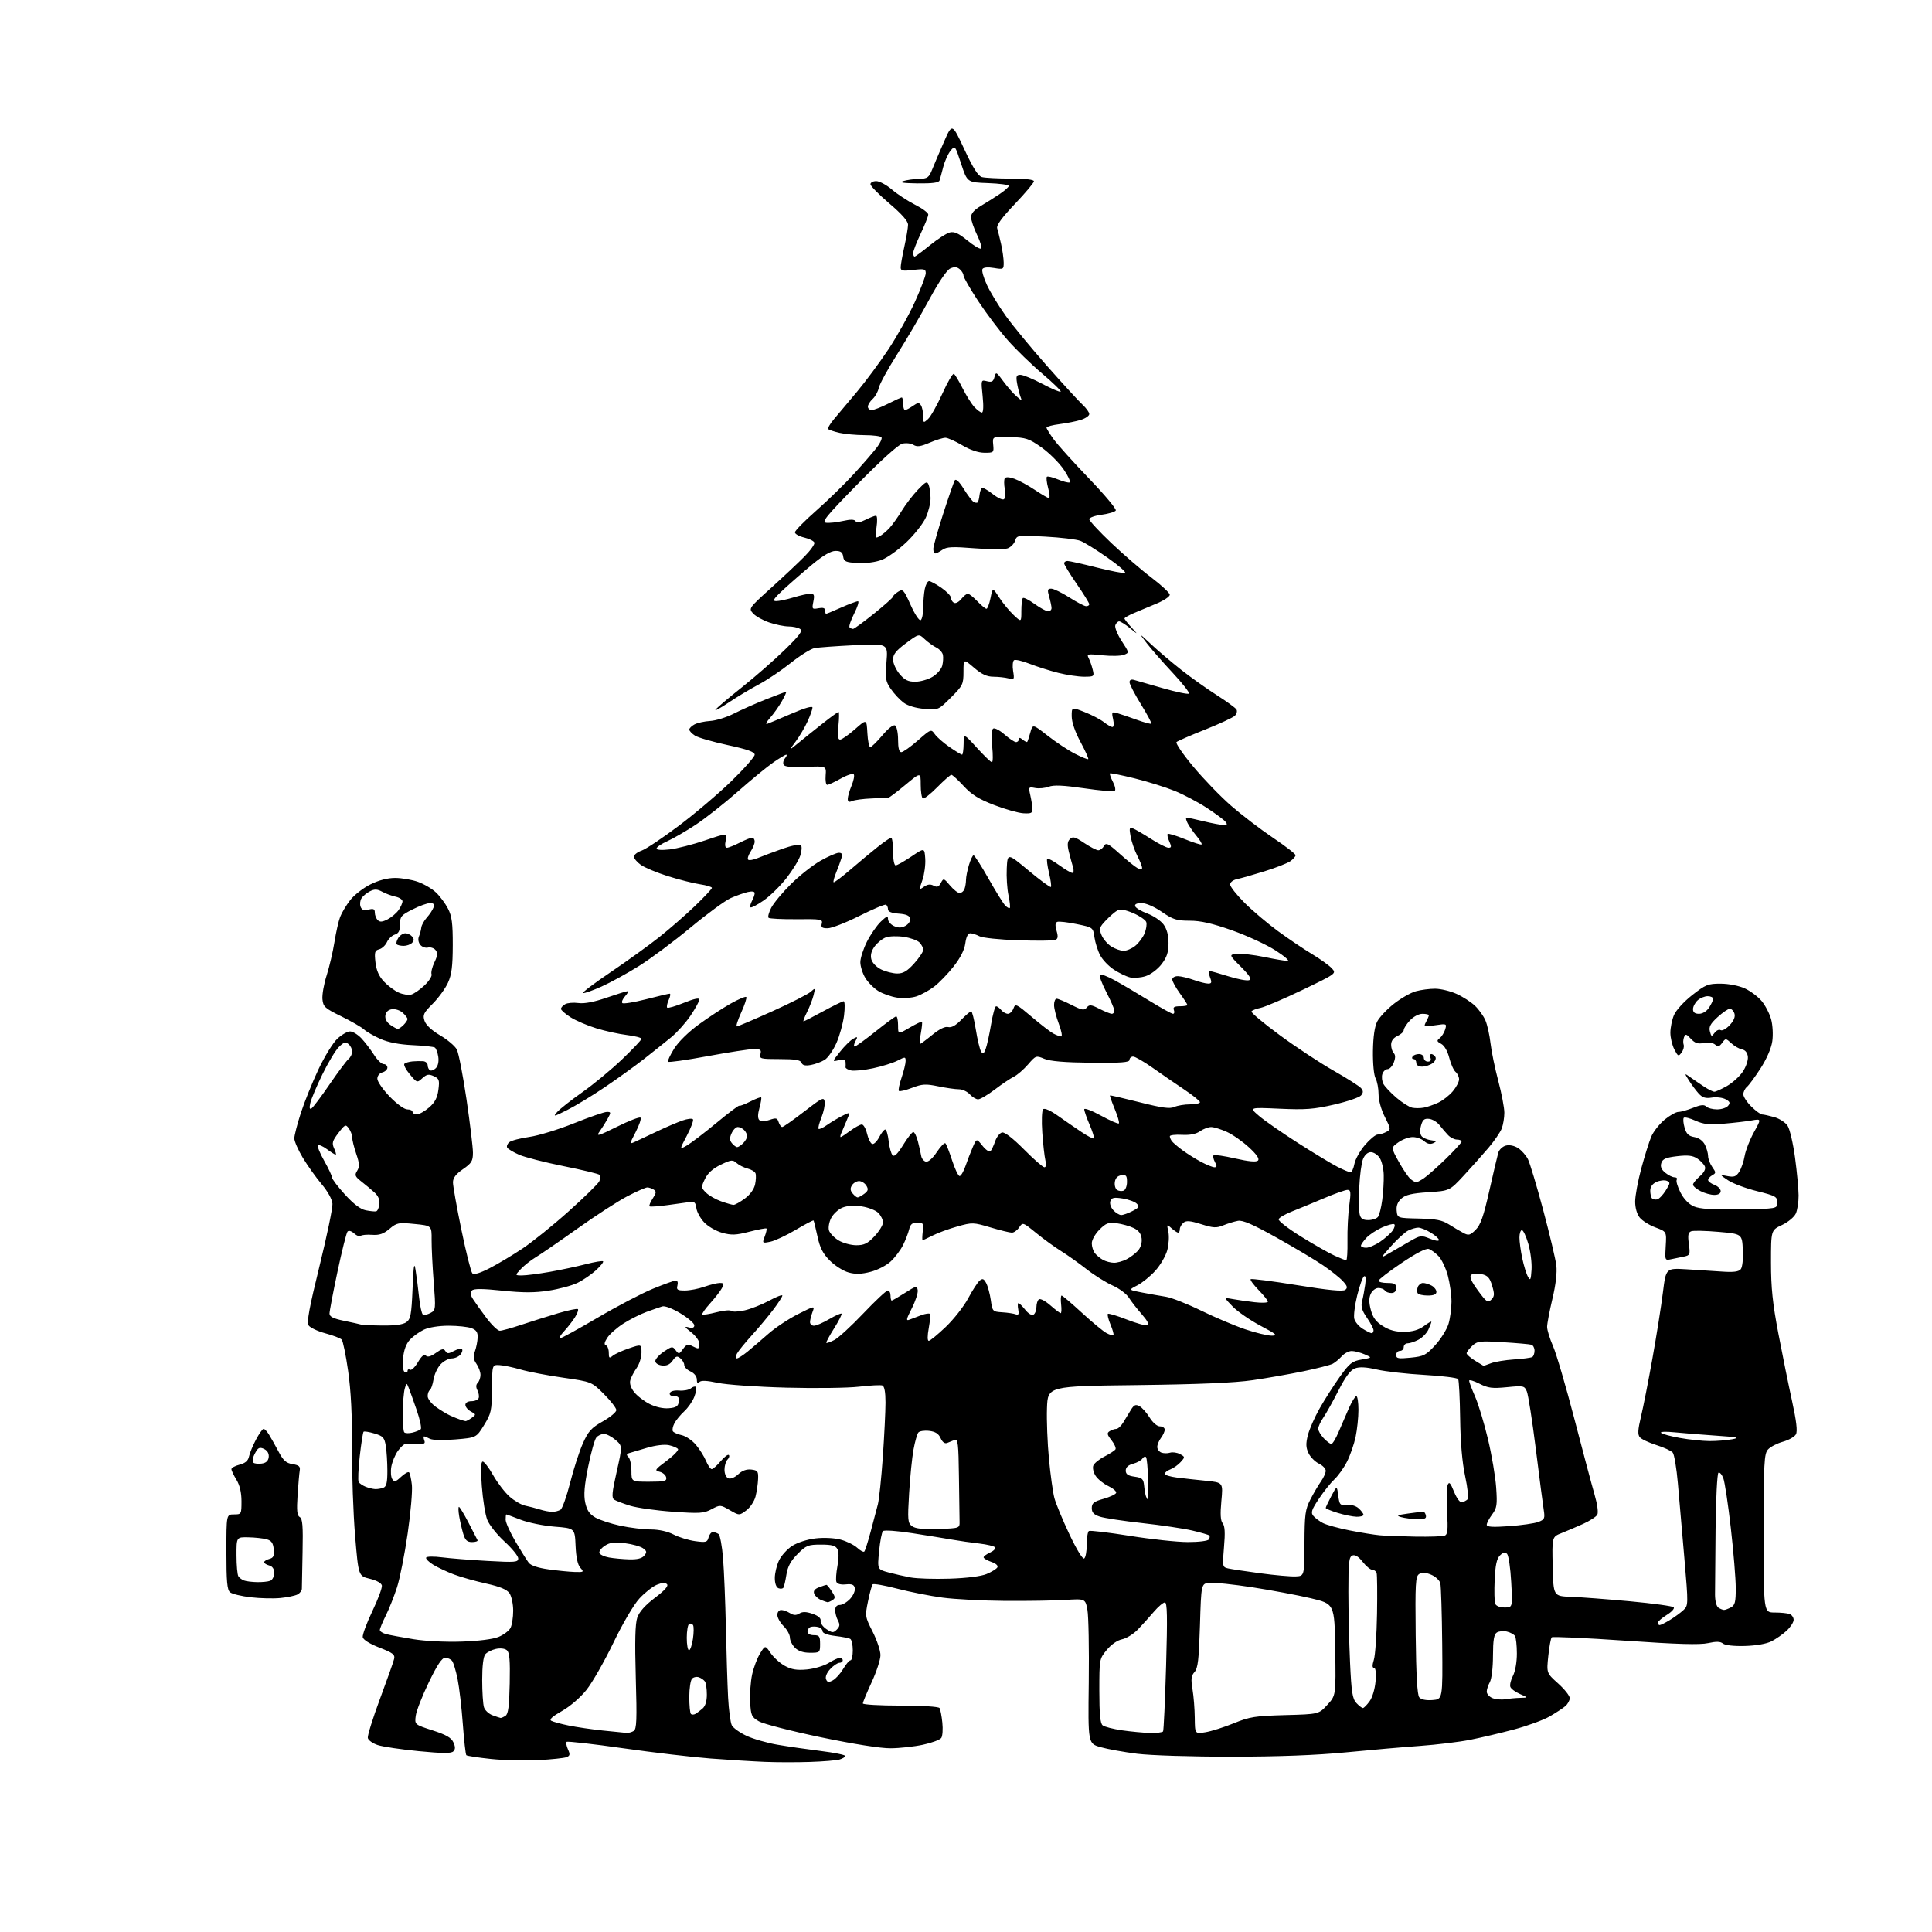 <?xml version="1.0" encoding="UTF-8" standalone="no"?>
<svg 
  version="1.1" 
  xmlns="http://www.w3.org/2000/svg" 
  xmlns:xlink="http://www.w3.org/1999/xlink" 
  xmlns:svg="http://www.w3.org/2000/svg"
  xmlns:rdf="http://www.w3.org/1999/02/22-rdf-syntax-ns#"
  xmlns:cc="http://creativecommons.org/ns#"
  xmlns:dc="http://purl.org/dc/elements/1.1/"
  viewBox="0 0 768 768"
  width="768"
  height="768"
>
<style>svg {background-color: white; }</style>"
<path stroke="none" fill="black" fill-rule="evenodd" d="M322.00,700.40C316.77,700.58 308.68,700.57 304.00,700.37C299.32,700.18 289.65,699.58 282.50,699.04C275.35,698.50 259.67,696.66 247.67,694.95C235.66,693.24 225.57,692.10 225.25,692.41C224.94,692.73 225.17,694.08 225.78,695.41C226.69,697.41 226.59,697.95 225.19,698.50C224.26,698.87 219.22,699.40 214.00,699.68C208.78,699.96 200.32,699.75 195.21,699.22C190.09,698.68 185.67,698.01 185.38,697.72C185.09,697.43 184.46,691.86 183.98,685.34C183.51,678.83 182.57,670.80 181.91,667.50C181.24,664.20 180.26,660.94 179.73,660.25C179.19,659.56 177.95,659.00 176.96,659.00C175.68,659.00 173.82,661.79 170.46,668.75C167.86,674.11 165.53,680.08 165.27,682.02C164.80,685.54 164.80,685.54 171.96,687.85C177.34,689.58 179.39,690.76 180.23,692.60C181.06,694.42 181.05,695.35 180.20,696.20C179.35,697.05 175.89,697.03 166.44,696.11C159.50,695.44 152.17,694.35 150.17,693.69C148.17,693.04 146.38,691.76 146.21,690.85C146.04,689.95 148.21,682.97 151.04,675.35C153.88,667.73 156.41,660.58 156.67,659.46C157.08,657.73 156.17,657.03 150.83,654.96C147.01,653.47 144.39,651.83 144.20,650.82C144.02,649.89 145.73,645.25 148.00,640.50C150.27,635.75 151.98,631.15 151.81,630.27C151.62,629.30 149.72,628.24 147.00,627.58C142.50,626.50 142.50,626.50 141.16,610.50C140.43,601.70 139.87,585.95 139.93,575.50C140.01,562.62 139.51,552.79 138.39,545.00C137.49,538.67 136.33,533.05 135.83,532.51C135.33,531.96 132.39,530.84 129.31,530.01C126.23,529.18 123.23,527.75 122.66,526.84C121.88,525.59 122.98,519.67 127.00,503.34C129.96,491.33 132.28,480.16 132.16,478.53C132.02,476.73 130.32,473.63 127.86,470.72C125.62,468.06 122.26,463.35 120.39,460.25C118.53,457.15 117.00,453.68 117.00,452.53C117.00,451.38 118.16,446.86 119.58,442.47C121.00,438.09 124.14,430.31 126.55,425.18C128.97,420.05 132.35,414.54 134.08,412.93C135.80,411.32 138.09,410.00 139.15,410.00C140.22,410.00 142.25,411.24 143.67,412.75C145.09,414.26 147.32,417.19 148.64,419.25C149.95,421.31 151.69,423.00 152.51,423.00C153.33,423.00 154.00,423.62 154.00,424.38C154.00,425.14 153.10,426.00 152.00,426.29C150.84,426.59 150.00,427.65 150.00,428.81C150.00,429.91 152.21,433.10 154.91,435.91C157.74,438.84 160.71,441.00 161.91,441.00C163.06,441.00 164.00,441.45 164.00,442.00C164.00,442.55 164.79,442.98 165.75,442.96C166.71,442.94 168.90,441.70 170.61,440.21C172.89,438.22 173.86,436.36 174.27,433.19C174.77,429.34 174.57,428.76 172.42,427.78C170.44,426.88 169.63,427.03 167.90,428.59C165.80,430.49 165.76,430.47 162.90,427.04C161.31,425.14 160.35,423.26 160.76,422.86C161.17,422.46 162.62,422.04 164.00,421.91C165.38,421.79 167.29,421.76 168.25,421.84C169.21,421.93 170.00,422.65 170.00,423.44C170.00,424.23 170.41,425.14 170.92,425.45C171.43,425.76 172.48,425.38 173.26,424.60C174.12,423.73 174.50,421.97 174.22,420.08C173.97,418.37 173.35,416.72 172.84,416.40C172.32,416.08 168.32,415.65 163.93,415.45C158.73,415.21 154.33,414.35 151.27,413.00C148.69,411.86 145.73,410.15 144.69,409.21C143.66,408.27 139.59,405.93 135.66,404.00C129.14,400.81 128.47,400.20 128.18,397.21C128.01,395.39 128.76,391.12 129.86,387.71C130.95,384.29 132.34,378.35 132.95,374.50C133.56,370.65 134.58,366.15 135.21,364.50C135.84,362.85 137.64,359.85 139.20,357.83C140.76,355.81 144.37,353.00 147.22,351.58C150.56,349.91 154.05,349.00 157.07,349.00C159.64,349.00 163.71,349.69 166.11,350.54C168.51,351.39 171.76,353.30 173.33,354.79C174.90,356.28 177.04,359.17 178.09,361.21C179.63,364.20 180.00,367.03 179.98,375.71C179.96,384.12 179.54,387.42 178.07,390.66C177.03,392.95 174.31,396.69 172.03,398.97C168.38,402.62 167.98,403.45 168.76,405.79C169.32,407.46 171.61,409.60 174.96,411.57C177.89,413.28 180.87,415.81 181.59,417.18C182.31,418.55 184.04,427.48 185.45,437.02C186.85,446.57 188.00,456.10 188.00,458.20C188.00,461.52 187.48,462.38 184.04,464.76C181.22,466.71 180.07,468.22 180.06,470.00C180.05,471.38 181.56,479.85 183.41,488.84C185.26,497.82 187.22,505.62 187.76,506.16C188.42,506.82 190.75,506.12 194.63,504.13C197.86,502.47 203.74,498.95 207.71,496.31C211.67,493.66 219.92,487.01 226.04,481.52C232.17,476.03 237.63,470.70 238.18,469.66C238.73,468.63 238.81,467.44 238.34,467.02C237.88,466.60 231.43,465.04 224.00,463.55C216.57,462.06 208.65,460.03 206.38,459.04C204.11,458.04 201.98,456.78 201.64,456.23C201.30,455.68 201.66,454.70 202.44,454.05C203.22,453.40 206.82,452.45 210.43,451.94C214.05,451.43 222.05,448.98 228.21,446.50C234.37,444.03 240.23,442.00 241.23,442.00C242.92,442.00 242.94,442.20 241.52,444.75C240.68,446.26 239.24,448.55 238.32,449.83C236.86,451.87 237.73,451.62 245.29,447.88C250.04,445.52 254.23,443.90 254.61,444.28C254.99,444.66 254.13,447.22 252.71,449.96C250.12,454.96 250.12,454.96 252.81,453.70C254.29,453.01 258.20,451.16 261.50,449.60C264.80,448.04 269.18,446.17 271.22,445.44C273.27,444.71 275.18,444.49 275.47,444.96C275.76,445.42 274.66,448.34 273.03,451.44C270.07,457.07 270.07,457.07 273.13,455.29C274.82,454.30 280.09,450.27 284.85,446.33C289.60,442.39 293.66,439.33 293.87,439.54C294.08,439.74 296.04,439.00 298.22,437.89C300.41,436.77 302.36,436.03 302.57,436.24C302.78,436.44 302.47,438.33 301.89,440.43C301.19,442.98 301.17,444.57 301.84,445.24C302.52,445.92 303.85,445.90 305.88,445.19C308.51,444.27 308.99,444.39 309.52,446.07C309.86,447.13 310.50,448.00 310.94,448.00C311.38,448.00 315.28,445.25 319.62,441.90C326.80,436.34 327.53,435.99 327.83,437.97C328.01,439.17 327.43,441.97 326.54,444.20C325.65,446.43 325.13,448.47 325.40,448.73C325.67,449.00 327.15,448.33 328.69,447.24C330.24,446.16 332.98,444.51 334.78,443.59C338.06,441.92 338.06,441.92 336.44,445.71C335.55,447.79 334.59,450.06 334.30,450.75C334.02,451.44 333.97,452.00 334.20,452.00C334.43,452.00 336.14,450.88 338.00,449.50C339.86,448.13 341.93,447.00 342.59,447.00C343.26,447.00 344.19,448.65 344.67,450.67C345.15,452.69 346.07,454.52 346.71,454.74C347.36,454.95 348.60,453.75 349.47,452.06C350.34,450.38 351.43,449.00 351.90,449.00C352.36,449.00 352.97,451.06 353.26,453.59C353.54,456.11 354.24,458.64 354.82,459.22C355.54,459.94 356.83,458.69 359.02,455.13C360.75,452.31 362.57,450.00 363.05,450.00C363.53,450.00 364.36,451.69 364.89,453.75C365.42,455.81 366.00,458.39 366.19,459.49C366.37,460.58 367.23,461.61 368.10,461.78C369.04,461.96 370.79,460.41 372.41,457.95C373.92,455.68 375.45,454.12 375.82,454.49C376.20,454.86 377.40,457.94 378.50,461.33C379.60,464.72 380.93,467.50 381.46,467.50C381.99,467.50 383.04,465.70 383.80,463.50C384.55,461.30 385.86,457.93 386.69,456.01C388.20,452.51 388.20,452.51 390.56,455.47C391.85,457.09 393.27,458.07 393.71,457.64C394.14,457.21 394.99,455.43 395.59,453.68C396.19,451.93 397.44,450.35 398.36,450.17C399.39,449.97 402.78,452.60 407.06,456.92C410.91,460.81 414.56,464.00 415.15,464.00C415.83,464.00 415.98,462.97 415.56,461.25C415.20,459.74 414.63,454.76 414.32,450.18C414.00,445.60 414.15,441.45 414.66,440.94C415.21,440.39 417.53,441.41 420.54,443.54C423.27,445.47 427.49,448.38 429.93,450.01C432.36,451.64 434.56,452.77 434.81,452.52C435.07,452.27 434.31,449.83 433.14,447.10C431.96,444.36 431.00,441.61 431.00,440.97C431.00,440.34 433.98,441.45 437.62,443.46C441.26,445.46 444.48,446.86 444.76,446.57C445.05,446.28 444.32,443.72 443.13,440.87C441.95,438.02 441.10,435.59 441.24,435.46C441.38,435.34 446.68,436.56 453.00,438.16C461.89,440.41 465.02,440.84 466.80,440.04C468.06,439.47 470.87,439.00 473.05,439.00C475.22,439.00 477.00,438.61 477.00,438.14C477.00,437.67 474.19,435.40 470.75,433.10C467.31,430.80 461.66,426.92 458.19,424.46C454.71,422.01 451.23,420.00 450.44,420.00C449.65,420.00 449.00,420.59 449.00,421.30C449.00,422.32 445.68,422.57 433.75,422.45C423.26,422.34 417.46,421.86 415.15,420.90C411.86,419.52 411.75,419.56 408.65,423.14C406.92,425.14 404.38,427.34 403.00,428.02C401.62,428.69 398.21,430.99 395.41,433.13C392.61,435.26 389.64,437.00 388.81,437.00C387.99,437.00 386.50,436.10 385.50,435.00C384.50,433.90 382.55,433.00 381.16,433.00C379.76,433.00 376.05,432.47 372.92,431.82C367.98,430.80 366.59,430.88 362.55,432.43C359.98,433.41 357.63,433.96 357.33,433.66C357.02,433.36 357.50,430.98 358.39,428.38C359.27,425.77 360.00,422.81 360.00,421.80C360.00,420.04 359.84,420.03 356.80,421.60C355.04,422.51 350.65,423.89 347.05,424.65C343.45,425.42 339.49,425.80 338.26,425.51C337.02,425.21 336.06,424.64 336.12,424.23C336.19,423.83 336.18,422.89 336.12,422.14C336.04,421.19 335.22,420.98 333.38,421.44C330.75,422.10 330.75,422.10 333.97,418.03C335.75,415.80 338.09,413.49 339.17,412.91C340.96,411.95 341.05,412.05 340.04,413.92C339.43,415.07 339.30,416.00 339.74,416.00C340.19,416.00 343.92,413.31 348.03,410.02C352.14,406.73 355.84,404.03 356.25,404.02C356.66,404.01 357.00,405.62 357.00,407.60C357.00,411.19 357.00,411.19 361.58,408.51C364.10,407.03 366.31,405.98 366.49,406.16C366.68,406.35 366.48,408.41 366.05,410.75C365.62,413.09 365.47,415.00 365.72,415.00C365.96,415.00 368.15,413.37 370.58,411.38C373.43,409.05 375.67,407.94 376.91,408.27C378.20,408.60 379.91,407.66 382.11,405.38C383.92,403.52 385.69,402.00 386.06,402.00C386.43,402.00 387.25,405.26 387.90,409.25C388.54,413.24 389.48,417.16 389.98,417.97C390.71,419.15 391.06,418.96 391.82,416.97C392.33,415.61 393.29,411.24 393.96,407.25C394.63,403.26 395.53,400.00 395.97,400.00C396.40,400.00 397.32,400.67 398.00,401.50C398.68,402.32 399.88,403.00 400.65,403.00C401.43,403.00 402.42,402.04 402.86,400.86C403.60,398.84 404.01,399.03 410.13,404.22C413.69,407.25 417.57,410.23 418.74,410.86C419.91,411.49 421.30,412.00 421.84,412.00C422.37,412.00 421.95,409.75 420.90,406.99C419.86,404.23 419.00,400.86 419.00,399.49C419.00,398.12 419.46,397.00 420.03,397.00C420.60,397.00 423.26,398.11 425.94,399.47C430.12,401.59 430.98,401.73 432.00,400.50C433.03,399.26 433.73,399.33 437.06,401.03C439.18,402.11 441.39,403.00 441.96,403.00C442.53,403.00 443.00,402.46 443.00,401.79C443.00,401.12 441.55,397.78 439.77,394.35C438.00,390.93 436.84,387.82 437.21,387.45C437.58,387.09 440.27,388.11 443.19,389.72C446.11,391.33 452.29,394.98 456.92,397.83C461.54,400.67 465.75,403.00 466.27,403.00C466.79,403.00 466.95,402.32 466.64,401.50C466.21,400.37 466.80,400.00 469.03,400.00C470.66,400.00 472.00,399.77 472.00,399.49C472.00,399.21 470.65,397.12 469.00,394.84C467.35,392.56 466.00,390.09 466.00,389.35C466.00,388.60 467.01,388.02 468.25,388.04C469.49,388.07 472.30,388.74 474.50,389.53C476.70,390.32 479.28,390.98 480.23,390.98C481.65,391.00 481.79,390.57 481.00,388.50C480.48,387.13 480.41,386.00 480.86,386.00C481.30,386.00 484.67,386.94 488.35,388.10C492.03,389.25 495.71,389.94 496.52,389.63C497.63,389.20 496.80,387.85 493.25,384.28C488.50,379.50 488.50,379.50 491.78,379.18C493.59,379.01 498.48,379.57 502.64,380.43C506.81,381.30 510.95,381.99 511.86,381.98C512.76,381.97 510.57,380.08 507.00,377.79C503.43,375.50 495.64,371.91 489.70,369.81C481.81,367.03 477.28,366.00 472.92,366.00C467.73,366.00 466.28,365.54 461.86,362.50C458.85,360.43 455.56,359.00 453.80,359.00C451.87,359.00 450.98,359.44 451.25,360.25C451.48,360.94 453.65,362.23 456.07,363.13C458.50,364.03 461.38,365.97 462.49,367.45C463.84,369.27 464.50,371.70 464.50,374.90C464.50,378.54 463.86,380.50 461.76,383.25C460.22,385.27 457.46,387.35 455.46,388.01C453.50,388.66 450.68,388.89 449.20,388.53C447.71,388.17 444.83,386.78 442.78,385.44C440.73,384.10 438.28,381.54 437.34,379.75C436.39,377.96 435.37,374.74 435.06,372.59C434.50,368.67 434.50,368.67 428.00,367.34C424.43,366.60 420.96,366.20 420.30,366.45C419.46,366.76 419.37,367.80 420.00,370.00C420.69,372.39 420.56,373.23 419.44,373.66C418.64,373.97 412.02,374.02 404.74,373.78C397.42,373.54 390.52,372.82 389.32,372.17C388.11,371.53 386.49,371.00 385.70,371.00C384.78,371.00 384.07,372.44 383.73,374.98C383.38,377.60 381.77,380.78 379.04,384.23C376.76,387.13 373.28,390.72 371.31,392.22C369.34,393.71 366.19,395.44 364.29,396.07C362.39,396.69 358.96,396.92 356.64,396.57C354.33,396.23 350.98,395.06 349.21,393.98C347.43,392.90 345.09,390.55 343.99,388.76C342.90,386.97 342.01,384.16 342.00,382.51C342.00,380.87 343.19,377.19 344.63,374.32C346.08,371.46 348.56,367.88 350.13,366.37C352.43,364.17 353.00,363.96 353.00,365.33C353.00,366.27 354.07,367.53 355.37,368.12C357.11,368.91 358.34,368.89 359.93,368.04C361.15,367.38 361.98,366.12 361.80,365.18C361.57,363.98 360.26,363.41 357.24,363.19C354.44,362.99 353.00,362.41 353.00,361.50C353.00,360.74 352.65,359.90 352.22,359.64C351.80,359.37 347.03,361.37 341.64,364.08C336.25,366.79 330.56,369.00 329.01,369.00C326.76,369.00 326.28,368.63 326.67,367.15C327.12,365.43 326.41,365.30 316.67,365.40C310.90,365.45 305.89,365.20 305.52,364.84C305.15,364.48 305.63,362.68 306.58,360.85C307.53,359.01 311.05,354.78 314.40,351.45C317.76,348.11 323.03,343.95 326.12,342.19C329.21,340.44 332.51,339.00 333.44,339.00C334.73,339.00 334.97,339.53 334.45,341.25C334.07,342.49 333.13,345.03 332.37,346.90C331.60,348.78 331.15,350.49 331.37,350.71C331.59,350.92 334.54,348.72 337.93,345.80C341.32,342.89 346.21,338.81 348.79,336.76C351.38,334.70 353.84,333.01 354.25,333.01C354.66,333.00 355.00,335.48 355.00,338.50C355.00,341.64 355.45,344.00 356.04,344.00C356.61,344.00 359.42,342.42 362.29,340.48C367.50,336.97 367.50,336.97 367.80,341.33C367.96,343.73 367.46,347.54 366.68,349.81C365.28,353.87 365.29,353.91 367.28,352.51C368.70,351.52 369.85,351.38 371.11,352.06C372.51,352.81 373.16,352.57 374.00,350.99C375.06,349.02 375.17,349.05 377.64,351.98C379.03,353.64 380.76,355.00 381.48,355.00C382.20,355.00 383.06,354.29 383.39,353.42C383.73,352.55 384.00,350.91 384.00,349.78C384.00,348.66 384.52,345.99 385.16,343.87C385.80,341.74 386.63,340.00 387.01,340.00C387.40,340.00 390.07,344.16 392.94,349.25C395.82,354.34 398.80,359.15 399.57,359.94C400.33,360.73 401.16,361.18 401.41,360.93C401.65,360.68 401.42,358.41 400.88,355.88C400.34,353.35 400.03,348.54 400.20,345.18C400.50,339.09 400.50,339.09 408.89,346.08C413.50,349.92 417.49,352.85 417.75,352.58C418.01,352.32 417.67,349.81 417.00,347.00C416.33,344.19 416.01,341.66 416.29,341.37C416.58,341.09 418.72,342.24 421.06,343.93C423.39,345.62 425.74,347.00 426.27,347.00C426.81,347.00 426.93,346.00 426.55,344.75C426.17,343.51 425.44,340.79 424.91,338.70C424.20,335.82 424.29,334.56 425.31,333.54C426.44,332.41 427.36,332.67 430.98,335.10C433.36,336.69 435.89,338.00 436.60,338.00C437.32,338.00 438.33,337.24 438.84,336.31C439.67,334.84 440.47,335.24 445.07,339.37C447.97,341.98 451.16,344.55 452.17,345.09C453.42,345.76 454.00,345.73 454.00,345.00C454.00,344.40 453.14,342.23 452.08,340.16C451.03,338.10 449.84,334.67 449.44,332.54C448.82,329.21 448.94,328.76 450.36,329.31C451.26,329.65 454.48,331.52 457.52,333.47C460.55,335.41 463.70,337.00 464.50,337.00C465.69,337.00 465.75,336.55 464.82,334.50C464.19,333.12 463.90,331.77 464.17,331.50C464.44,331.23 467.49,332.15 470.94,333.56C474.40,334.96 477.42,335.92 477.65,335.68C477.89,335.44 477.01,333.96 475.69,332.38C474.37,330.79 472.76,328.49 472.11,327.25C471.46,326.01 471.28,325.01 471.71,325.02C472.15,325.02 475.20,325.68 478.50,326.48C481.80,327.28 485.34,327.94 486.37,327.96C487.88,327.99 488.01,327.72 487.07,326.58C486.42,325.80 483.08,323.33 479.64,321.09C476.20,318.85 470.49,315.84 466.94,314.39C463.40,312.95 456.25,310.71 451.05,309.42C445.85,308.13 441.43,307.24 441.22,307.44C441.02,307.65 441.56,309.18 442.42,310.85C443.29,312.52 443.59,314.14 443.09,314.44C442.60,314.75 437.11,314.26 430.90,313.35C422.71,312.16 418.87,311.99 416.90,312.73C415.40,313.30 412.97,313.53 411.48,313.24C408.87,312.74 408.81,312.83 409.56,316.11C409.98,317.98 410.37,320.40 410.42,321.50C410.49,323.19 409.93,323.47 406.81,323.29C404.79,323.17 399.54,321.69 395.16,320.00C389.08,317.66 386.21,315.87 383.07,312.46C380.81,310.01 378.61,308.00 378.19,308.00C377.77,308.00 375.23,310.23 372.54,312.96C369.86,315.68 367.29,317.68 366.83,317.40C366.37,317.11 366.00,314.64 366.00,311.90C366.00,306.93 366.00,306.93 359.95,311.96C356.62,314.73 353.58,317.04 353.20,317.08C352.81,317.12 349.80,317.27 346.50,317.40C343.20,317.53 339.71,317.99 338.75,318.42C337.47,319.00 337.00,318.77 337.00,317.57C337.00,316.67 337.67,314.33 338.49,312.36C339.31,310.40 339.73,308.37 339.41,307.85C339.09,307.34 336.79,308.06 334.29,309.46C331.79,310.86 329.34,312.00 328.83,312.00C328.33,312.00 328.05,310.31 328.21,308.25C328.50,304.50 328.50,304.50 320.37,304.85C314.99,305.09 312.01,304.82 311.54,304.06C311.15,303.43 311.37,302.26 312.04,301.46C312.70,300.66 312.93,300.00 312.55,300.00C312.17,300.00 309.87,301.37 307.45,303.04C305.02,304.71 298.64,309.95 293.27,314.68C287.89,319.41 280.35,325.36 276.49,327.89C272.64,330.43 267.57,333.36 265.24,334.40C262.91,335.45 261.00,336.75 261.00,337.29C261.00,337.89 263.05,338.03 266.25,337.66C269.14,337.32 275.47,335.70 280.32,334.06C289.14,331.08 289.14,331.08 288.49,334.04C288.07,335.94 288.24,337.00 288.96,337.00C289.58,337.00 291.84,336.10 294.00,335.00C296.16,333.90 298.39,333.00 298.96,333.00C299.53,333.00 300.00,333.69 300.00,334.54C300.00,335.38 299.26,337.19 298.36,338.57C297.47,339.94 297.03,341.37 297.40,341.74C297.77,342.11 299.52,341.81 301.29,341.07C303.05,340.33 307.43,338.69 311.00,337.42C314.60,336.14 317.88,335.49 318.36,335.96C318.84,336.44 318.73,338.30 318.11,340.16C317.50,342.00 315.00,346.05 312.55,349.17C310.10,352.28 306.02,356.27 303.48,358.01C300.94,359.76 298.63,360.96 298.35,360.68C298.07,360.40 298.32,359.26 298.92,358.15C299.51,357.04 300.00,355.64 300.00,355.05C300.00,354.37 298.95,354.21 297.25,354.60C295.74,354.95 292.70,356.03 290.50,357.00C288.30,357.97 281.10,363.24 274.50,368.72C267.90,374.20 258.70,381.06 254.05,383.97C249.41,386.88 242.70,390.56 239.14,392.16C235.59,393.75 232.27,394.92 231.77,394.76C231.27,394.59 236.15,390.89 242.62,386.53C249.08,382.17 257.78,375.91 261.94,372.62C266.10,369.33 272.54,363.72 276.25,360.15C279.96,356.59 283.00,353.35 283.00,352.95C283.00,352.55 280.86,351.91 278.25,351.52C275.64,351.13 269.90,349.67 265.50,348.29C261.10,346.90 256.26,344.89 254.75,343.81C253.24,342.74 252.00,341.26 252.00,340.53C252.00,339.80 253.38,338.71 255.07,338.13C256.76,337.54 263.39,333.11 269.81,328.28C276.24,323.45 285.66,315.45 290.75,310.50C295.84,305.55 300.00,300.82 300.00,300.00C299.99,298.90 297.10,297.87 289.25,296.18C283.34,294.90 277.49,293.21 276.25,292.41C275.01,291.61 274.00,290.53 274.00,290.01C274.00,289.49 274.94,288.57 276.08,287.96C277.22,287.35 280.03,286.73 282.33,286.59C284.62,286.45 288.84,285.14 291.69,283.68C294.55,282.22 300.29,279.67 304.47,278.01C308.64,276.36 312.25,275.00 312.49,275.00C312.73,275.00 311.97,276.69 310.80,278.75C309.63,280.81 307.50,283.81 306.08,285.40C304.66,287.00 304.18,288.06 305.00,287.75C305.82,287.45 310.21,285.59 314.75,283.64C319.89,281.42 322.99,280.53 322.98,281.29C322.97,281.95 322.09,284.42 321.02,286.76C319.96,289.10 317.83,292.70 316.30,294.76C313.50,298.50 313.50,298.50 317.50,295.23C319.70,293.42 324.05,289.94 327.17,287.48C330.29,285.01 333.07,283.00 333.35,283.00C333.63,283.00 333.60,285.48 333.29,288.50C332.87,292.51 333.06,294.00 333.96,294.00C334.64,294.00 337.29,292.15 339.85,289.90C344.50,285.79 344.50,285.79 344.80,291.40C344.96,294.48 345.48,297.00 345.95,297.00C346.41,297.00 348.56,294.90 350.73,292.34C353.11,289.51 355.12,287.96 355.83,288.40C356.47,288.79 357.00,291.34 357.00,294.06C357.00,297.38 357.42,299.00 358.27,299.00C358.96,299.00 361.92,296.92 364.83,294.37C370.07,289.78 370.14,289.76 371.61,291.85C372.42,293.01 375.06,295.32 377.47,296.98C379.89,298.64 382.12,300.00 382.43,300.00C382.74,300.00 383.02,298.09 383.05,295.75C383.09,291.50 383.09,291.50 388.32,297.25C391.19,300.41 393.88,303.00 394.30,303.00C394.72,303.00 394.76,300.14 394.40,296.64C393.98,292.53 394.13,290.04 394.82,289.61C395.40,289.25 397.43,290.32 399.32,291.98C401.22,293.64 403.27,295.00 403.88,295.00C404.50,295.00 405.00,294.49 405.00,293.88C405.00,293.11 405.48,293.16 406.52,294.02C407.36,294.72 408.19,295.11 408.35,294.89C408.52,294.68 409.07,292.99 409.58,291.15C410.50,287.79 410.50,287.79 416.50,292.48C419.80,295.06 424.68,298.29 427.35,299.65C430.02,301.02 432.37,301.96 432.59,301.75C432.80,301.53 431.42,298.47 429.51,294.93C427.35,290.93 426.04,287.09 426.02,284.76C426.00,281.03 426.00,281.03 431.15,283.06C433.98,284.17 437.41,285.97 438.78,287.04C440.15,288.12 441.69,289.00 442.21,289.00C442.75,289.00 442.86,287.66 442.48,285.90C441.84,283.01 441.95,282.85 444.15,283.49C445.44,283.86 448.92,285.05 451.88,286.12C454.84,287.19 457.44,287.89 457.66,287.67C457.88,287.46 456.02,283.97 453.53,279.94C451.04,275.90 449.00,271.96 449.00,271.18C449.00,270.31 449.67,269.96 450.75,270.27C451.71,270.54 456.88,272.03 462.24,273.56C467.59,275.10 472.27,276.07 472.62,275.71C472.97,275.36 470.07,271.65 466.16,267.46C462.25,263.28 457.61,257.97 455.85,255.68C452.65,251.50 452.65,251.50 457.58,256.10C460.28,258.63 465.65,263.19 469.50,266.23C473.35,269.27 479.72,273.80 483.65,276.30C487.58,278.81 491.12,281.38 491.51,282.02C491.91,282.67 491.62,283.79 490.87,284.52C490.12,285.26 484.77,287.74 479.00,290.04C473.23,292.33 468.13,294.56 467.68,294.98C467.22,295.40 470.20,299.77 474.30,304.69C478.39,309.61 485.18,316.64 489.38,320.30C493.58,323.96 501.07,329.68 506.01,333.01C510.95,336.33 515.00,339.46 515.00,339.97C515.00,340.47 514.05,341.55 512.90,342.36C511.74,343.17 507.13,344.97 502.65,346.36C498.17,347.75 493.26,349.15 491.75,349.46C490.17,349.79 489.00,350.70 489.00,351.60C489.00,352.46 491.59,355.74 494.75,358.90C497.91,362.05 503.88,367.11 508.00,370.13C512.12,373.15 518.22,377.26 521.55,379.26C524.88,381.27 528.43,383.82 529.45,384.95C531.29,386.98 531.21,387.03 517.77,393.50C510.33,397.07 502.83,400.28 501.10,400.63C499.37,400.98 497.74,401.62 497.47,402.05C497.20,402.49 502.27,406.74 508.74,411.50C515.21,416.26 524.86,422.62 530.18,425.64C535.51,428.66 540.40,431.78 541.06,432.57C541.97,433.67 541.97,434.33 541.04,435.45C540.38,436.24 535.57,437.88 530.34,439.09C522.28,440.95 518.97,441.20 508.66,440.73C496.50,440.18 496.50,440.18 500.50,443.60C502.70,445.49 509.68,450.33 516.00,454.37C522.33,458.41 529.39,462.68 531.71,463.86C534.03,465.03 536.34,466.00 536.85,466.00C537.36,466.00 538.06,464.50 538.40,462.66C538.75,460.83 540.63,457.45 542.59,455.16C544.55,452.87 546.83,451.00 547.64,451.00C548.46,451.00 550.00,450.53 551.06,449.97C552.95,448.96 552.93,448.80 550.50,444.00C549.04,441.12 548.00,437.36 548.00,434.97C548.00,432.71 547.47,429.89 546.82,428.68C546.14,427.42 545.70,422.82 545.77,417.79C545.86,412.06 546.44,408.05 547.47,406.05C548.34,404.38 551.31,401.22 554.07,399.04C556.83,396.86 560.76,394.61 562.80,394.04C564.83,393.47 568.30,393.02 570.50,393.03C572.70,393.04 576.52,393.96 579.00,395.08C581.48,396.20 584.77,398.33 586.33,399.81C587.89,401.29 589.77,403.93 590.50,405.68C591.24,407.43 592.14,411.48 592.50,414.68C592.86,417.88 594.25,424.61 595.58,429.64C596.91,434.66 598.00,440.37 598.00,442.32C598.00,444.27 597.54,447.07 596.98,448.55C596.42,450.02 594.06,453.48 591.73,456.23C589.40,458.98 584.97,463.96 581.87,467.30C576.24,473.37 576.24,473.37 567.72,473.93C561.24,474.36 558.70,474.96 557.06,476.45C555.59,477.77 555.00,479.33 555.20,481.30C555.50,484.20 555.50,484.20 564.05,484.39C570.91,484.54 573.28,485.01 576.05,486.77C577.95,487.97 580.53,489.50 581.80,490.16C583.79,491.21 584.42,491.03 586.60,488.86C588.55,486.91 589.74,483.50 592.01,473.43C593.61,466.32 595.22,459.48 595.58,458.24C595.94,457.00 597.31,455.71 598.63,455.38C600.06,455.02 602.00,455.43 603.49,456.40C604.85,457.29 606.59,459.25 607.36,460.76C608.14,462.27 610.87,471.38 613.44,481.00C616.01,490.62 618.36,500.52 618.66,503.00C619.01,505.87 618.45,510.69 617.10,516.33C615.95,521.18 615.00,526.19 615.00,527.45C615.00,528.72 616.06,532.17 617.36,535.13C618.66,538.08 622.47,551.08 625.83,564.00C629.19,576.92 632.80,590.46 633.85,594.08C634.98,597.97 635.43,601.27 634.94,602.13C634.49,602.94 631.96,604.57 629.31,605.77C626.67,606.96 622.80,608.61 620.72,609.43C616.94,610.92 616.94,610.92 617.22,622.71C617.50,634.50 617.50,634.50 624.50,634.76C628.35,634.90 638.92,635.71 647.98,636.54C657.05,637.38 664.85,638.45 665.31,638.91C665.77,639.37 664.54,640.74 662.57,641.95C660.61,643.17 659.00,644.58 659.00,645.08C659.00,645.59 659.34,646.00 659.75,646.00C660.16,645.99 662.00,645.08 663.82,643.97C665.65,642.85 668.06,641.09 669.16,640.06C671.16,638.21 671.16,638.00 669.56,619.34C668.67,608.98 667.51,595.60 666.98,589.62C666.46,583.63 665.54,578.16 664.95,577.44C664.36,576.73 661.44,575.38 658.45,574.44C655.47,573.50 652.50,572.10 651.86,571.33C650.96,570.25 651.07,568.36 652.30,563.21C653.19,559.52 655.25,549.08 656.87,540.00C658.50,530.92 660.37,519.13 661.03,513.79C662.24,504.08 662.24,504.08 670.37,504.56C674.84,504.83 681.27,505.24 684.67,505.48C689.09,505.79 691.15,505.52 691.97,504.54C692.63,503.74 692.98,500.54 692.80,496.84C692.50,490.50 692.50,490.50 683.16,489.68C678.02,489.23 673.12,489.12 672.27,489.45C671.07,489.91 670.87,491.01 671.35,494.51C671.92,498.67 671.79,499.01 669.48,499.49C668.12,499.77 665.83,500.24 664.40,500.54C661.81,501.09 661.80,501.07 662.15,495.33C662.50,489.58 662.50,489.58 658.08,487.93C655.64,487.03 652.83,485.27 651.83,484.03C650.71,482.66 650.00,480.16 650.00,477.64C650.00,475.36 651.10,469.45 652.43,464.50C653.77,459.55 655.55,453.85 656.40,451.84C657.25,449.83 659.64,446.80 661.70,445.09C663.77,443.39 666.24,442.00 667.21,442.00C668.17,442.00 670.80,441.26 673.05,440.37C676.09,439.15 677.42,439.02 678.27,439.87C678.89,440.49 680.83,441.00 682.58,441.00C684.33,441.00 686.29,440.36 686.94,439.57C687.89,438.42 687.69,437.91 685.93,436.96C684.72,436.31 682.26,436.02 680.46,436.31C677.95,436.72 676.75,436.34 675.23,434.67C674.15,433.48 672.42,431.15 671.38,429.50C669.50,426.50 669.50,426.50 672.00,428.27C673.38,429.25 675.85,430.93 677.50,432.02C679.15,433.10 680.95,433.99 681.50,433.98C682.05,433.97 684.29,432.96 686.47,431.72C688.65,430.48 691.49,427.92 692.77,426.02C694.07,424.09 694.96,421.46 694.80,420.04C694.61,418.44 693.77,417.39 692.50,417.16C691.40,416.96 689.48,415.86 688.24,414.72C686.04,412.69 685.95,412.68 684.60,414.53C683.49,416.06 682.93,416.19 681.75,415.21C680.89,414.50 679.04,414.24 677.27,414.60C674.94,415.06 673.79,414.69 672.16,412.94C670.31,410.95 669.98,410.88 669.42,412.34C669.07,413.25 669.01,414.58 669.28,415.29C669.55,416.00 669.19,417.39 668.46,418.38C667.24,420.06 667.04,419.97 665.57,417.14C664.71,415.47 664.00,412.49 664.00,410.52C664.00,408.55 664.64,405.41 665.41,403.55C666.22,401.62 669.34,398.19 672.66,395.58C678.00,391.39 678.97,391.00 684.00,391.02C687.16,391.03 691.22,391.83 693.54,392.88C695.76,393.89 698.79,396.15 700.27,397.90C701.74,399.66 703.45,402.95 704.06,405.22C704.68,407.51 704.88,411.40 704.51,413.93C704.11,416.71 702.28,420.92 699.84,424.70C697.64,428.10 695.20,431.42 694.42,432.07C693.64,432.72 693.00,434.04 693.00,435.00C693.00,435.97 694.44,438.17 696.19,439.88C697.94,441.60 699.86,443.00 700.44,443.01C701.02,443.01 703.19,443.48 705.26,444.06C707.33,444.63 709.73,446.19 710.60,447.51C711.47,448.84 712.80,454.56 713.56,460.21C714.32,465.87 714.95,472.62 714.97,475.20C714.99,477.79 714.49,481.03 713.86,482.41C713.23,483.79 710.77,485.83 708.36,486.96C704.00,489.01 704.00,489.01 704.00,501.88C704.00,511.94 704.64,518.10 706.93,530.12C708.54,538.58 710.99,550.65 712.37,556.94C714.10,564.85 714.58,568.92 713.92,570.15C713.40,571.13 711.06,572.46 708.73,573.11C706.41,573.76 703.73,575.15 702.80,576.20C701.27,577.91 701.09,581.36 701.08,609.55C701.06,641.00 701.06,641.00 705.45,641.00C707.86,641.00 710.55,641.27 711.42,641.61C712.29,641.94 713.00,642.98 713.00,643.92C713.00,644.86 711.76,646.78 710.25,648.20C708.74,649.61 706.01,651.52 704.20,652.44C702.18,653.46 698.06,654.18 693.60,654.30C689.23,654.42 685.75,654.03 684.90,653.33C683.88,652.49 682.26,652.44 679.00,653.16C675.73,653.89 666.73,653.63 646.00,652.19C630.33,651.11 617.20,650.51 616.84,650.86C616.47,651.21 615.86,654.55 615.47,658.28C614.76,665.06 614.76,665.06 619.38,669.21C621.92,671.49 624.00,674.11 624.00,675.03C624.00,675.94 623.21,677.37 622.25,678.21C621.29,679.04 618.46,680.89 615.97,682.33C613.48,683.76 607.09,686.09 601.78,687.50C596.46,688.92 588.60,690.77 584.30,691.62C580.01,692.46 571.10,693.54 564.50,694.02C557.90,694.49 544.62,695.65 535.00,696.59C523.28,697.73 508.25,698.30 489.50,698.31C473.67,698.32 457.37,697.81 452.00,697.14C446.77,696.48 440.25,695.30 437.50,694.52C432.50,693.09 432.50,693.09 432.80,668.79C432.96,655.43 432.72,642.48 432.27,640.00C431.44,635.50 431.44,635.50 423.47,636.00C419.09,636.27 408.30,636.44 399.50,636.38C390.70,636.31 379.53,635.73 374.68,635.08C369.83,634.44 361.73,632.83 356.68,631.52C351.63,630.20 347.23,629.43 346.89,629.81C346.56,630.19 345.73,633.22 345.05,636.54C343.84,642.44 343.89,642.72 346.91,648.66C348.61,652.01 350.00,656.18 350.00,657.94C350.00,659.69 348.43,664.54 346.50,668.71C344.57,672.87 343.00,676.67 343.00,677.14C343.00,677.61 349.72,678.00 357.94,678.00C366.58,678.00 373.14,678.41 373.49,678.98C373.82,679.51 374.32,682.10 374.59,684.73C374.87,687.35 374.68,690.11 374.18,690.85C373.68,691.59 370.39,692.81 366.88,693.56C363.37,694.31 357.56,694.95 353.97,694.96C349.99,694.99 339.17,693.27 326.17,690.56C314.46,688.11 303.45,685.28 301.69,684.26C298.75,682.55 298.48,681.93 298.20,676.56C298.03,673.36 298.38,668.46 298.97,665.69C299.57,662.92 300.98,659.15 302.12,657.31C304.18,653.97 304.18,653.97 306.34,657.13C307.53,658.87 310.07,661.16 312.00,662.22C314.66,663.67 316.76,664.02 320.77,663.64C323.67,663.36 327.54,662.21 329.39,661.07C331.23,659.93 333.25,659.00 333.87,659.00C334.49,659.00 335.00,659.45 335.00,660.00C335.00,660.55 334.40,661.00 333.67,661.00C332.95,661.00 331.31,662.10 330.05,663.45C328.68,664.90 328.00,666.55 328.36,667.49C328.85,668.78 329.38,668.87 331.06,667.97C332.22,667.35 334.07,665.30 335.18,663.42C336.29,661.54 337.60,660.00 338.10,660.00C338.59,660.00 339.00,658.23 339.00,656.06C339.00,653.89 338.56,651.85 338.02,651.51C337.49,651.18 334.79,650.64 332.02,650.32C329.00,649.96 327.00,649.23 327.00,648.48C327.00,647.79 326.21,647.03 325.25,646.78C324.29,646.53 322.94,646.51 322.25,646.75C321.56,646.98 321.00,647.80 321.00,648.58C321.00,649.43 322.01,650.00 323.50,650.00C325.69,650.00 326.00,650.43 326.00,653.50C326.00,656.92 325.90,657.00 322.00,657.00C319.33,657.00 317.33,656.33 316.00,655.00C314.90,653.90 314.00,652.08 314.00,650.95C314.00,649.83 312.88,647.78 311.50,646.41C310.12,645.03 309.00,643.03 309.00,641.95C309.00,640.88 309.68,640.00 310.51,640.00C311.35,640.00 312.92,640.56 314.01,641.24C315.47,642.15 316.47,642.19 317.75,641.40C319.02,640.61 320.45,640.64 323.00,641.51C325.30,642.31 326.40,643.27 326.22,644.31C326.06,645.19 327.10,646.67 328.53,647.61C330.86,649.14 331.27,649.15 332.66,647.77C333.85,646.57 333.95,645.78 333.10,644.18C332.49,643.05 332.00,641.20 332.00,640.07C332.00,638.73 332.65,638.00 333.83,638.00C334.83,638.00 336.67,636.92 337.92,635.59C339.16,634.26 340.01,632.35 339.81,631.34C339.53,629.92 338.70,629.57 336.21,629.81C334.21,630.01 332.79,629.63 332.48,628.81C332.20,628.08 332.39,625.25 332.90,622.51C333.48,619.41 333.47,616.88 332.88,615.77C332.14,614.40 330.67,614.00 326.35,614.00C321.23,614.00 320.46,614.31 317.04,617.75C314.33,620.48 313.12,622.70 312.62,625.90C312.24,628.33 311.70,630.67 311.43,631.11C311.16,631.55 310.28,631.66 309.47,631.35C308.57,631.00 308.00,629.44 308.00,627.29C308.00,625.37 308.75,622.23 309.66,620.31C310.57,618.39 312.93,615.78 314.91,614.51C316.96,613.19 320.92,611.92 324.17,611.54C327.50,611.15 331.62,611.35 334.17,612.03C336.55,612.66 339.51,614.12 340.75,615.26C341.98,616.40 343.25,617.08 343.57,616.76C343.89,616.44 345.03,612.88 346.11,608.84C347.18,604.80 348.47,599.92 348.97,598.00C349.46,596.08 350.35,587.60 350.94,579.17C351.52,570.74 352.00,561.00 352.00,557.53C352.00,553.39 351.57,551.06 350.75,550.75C350.06,550.50 345.90,550.71 341.50,551.23C337.10,551.75 324.05,551.92 312.50,551.61C300.86,551.30 288.73,550.45 285.28,549.70C281.02,548.78 278.73,548.67 278.03,549.37C277.32,550.08 277.00,549.75 277.00,548.36C277.00,547.16 275.98,545.85 274.50,545.18C273.12,544.56 272.00,543.41 272.00,542.64C272.00,541.87 271.31,540.67 270.46,539.96C269.16,538.89 268.66,539.04 267.36,540.90C266.28,542.43 264.99,543.02 263.15,542.81C261.63,542.63 260.50,541.88 260.50,541.04C260.50,540.24 262.03,538.55 263.89,537.29C267.09,535.14 267.36,535.11 268.59,536.75C269.82,538.39 270.00,538.36 271.51,536.25C272.79,534.46 273.51,534.20 274.99,535.00C276.02,535.55 277.12,536.00 277.43,536.00C277.75,536.00 278.00,535.13 278.00,534.07C278.00,533.01 276.54,531.00 274.75,529.60C272.10,527.52 271.91,527.16 273.75,527.65C275.29,528.05 276.00,527.79 276.00,526.83C276.00,526.05 273.53,523.92 270.51,522.09C267.32,520.16 264.28,519.00 263.26,519.32C262.29,519.62 259.48,520.60 257.00,521.50C254.53,522.40 250.40,524.48 247.83,526.12C245.26,527.76 242.38,530.30 241.43,531.75C240.24,533.57 240.06,534.52 240.85,534.78C241.48,534.99 242.00,536.31 242.00,537.71C242.00,539.90 242.22,540.07 243.56,538.95C244.42,538.23 247.35,536.90 250.06,535.98C255.00,534.31 255.00,534.31 255.00,537.69C255.00,539.56 254.14,542.30 253.08,543.79C252.03,545.28 250.90,547.44 250.57,548.59C250.18,549.93 250.73,551.66 252.08,553.37C253.24,554.85 255.98,556.97 258.16,558.08C260.60,559.33 263.56,559.99 265.82,559.81C268.76,559.56 269.56,559.05 269.82,557.25C270.07,555.51 269.65,555.00 267.99,555.00C266.69,555.00 266.01,554.50 266.28,553.75C266.54,553.01 268.06,552.61 269.98,552.77C271.78,552.92 273.88,552.52 274.65,551.88C275.42,551.24 276.32,550.99 276.66,551.33C276.99,551.66 276.70,553.41 276.01,555.22C275.32,557.02 273.52,559.62 272.02,561.00C270.51,562.38 268.75,564.52 268.09,565.77C267.44,567.02 267.16,568.45 267.47,568.94C267.77,569.44 269.36,570.14 270.98,570.50C272.61,570.85 275.15,572.58 276.62,574.32C278.10,576.07 279.92,578.96 280.66,580.75C281.41,582.54 282.43,584.00 282.92,584.00C283.42,584.00 285.01,582.59 286.45,580.87C287.90,579.16 289.37,578.04 289.72,578.39C290.08,578.74 289.83,579.57 289.18,580.22C288.53,580.87 288.00,582.67 288.00,584.23C288.00,585.87 288.65,587.31 289.55,587.66C290.44,588.00 292.11,587.31 293.45,586.05C295.01,584.59 296.75,583.96 298.65,584.17C301.21,584.47 301.49,584.85 301.35,588.00C301.27,589.92 300.81,593.03 300.33,594.91C299.85,596.78 298.20,599.25 296.67,600.40C293.88,602.48 293.88,602.48 290.08,600.29C286.34,598.13 286.23,598.13 282.85,599.94C279.77,601.59 278.16,601.69 267.46,600.93C260.88,600.47 253.25,599.39 250.50,598.55C247.75,597.70 244.90,596.62 244.16,596.14C243.07,595.43 243.25,593.43 245.14,585.03C247.45,574.78 247.45,574.78 244.67,572.39C243.14,571.08 241.07,570.00 240.07,570.00C239.06,570.00 237.70,570.65 237.04,571.45C236.38,572.24 234.92,577.46 233.80,583.04C232.29,590.52 231.98,594.26 232.63,597.29C233.28,600.35 234.30,601.86 236.64,603.23C238.37,604.23 242.87,605.71 246.64,606.51C250.41,607.31 255.85,607.97 258.72,607.98C261.95,607.99 265.39,608.76 267.76,609.99C269.86,611.08 273.72,612.27 276.34,612.63C280.65,613.22 281.17,613.08 281.67,611.14C281.98,609.96 282.74,609.01 283.37,609.02C283.99,609.02 285.00,609.36 285.61,609.77C286.21,610.17 287.04,614.55 287.43,619.50C287.83,624.45 288.33,636.83 288.55,647.00C288.77,657.17 289.17,669.66 289.43,674.73C289.70,679.81 290.37,684.82 290.92,685.86C291.48,686.90 294.09,688.76 296.72,690.00C299.35,691.24 304.88,692.83 309.00,693.54C313.12,694.25 320.89,695.37 326.25,696.04C331.61,696.70 336.00,697.59 336.00,698.01C336.00,698.42 334.99,699.06 333.75,699.43C332.51,699.79 327.23,700.23 322.00,700.40zM249.00,688.85C249.82,688.92 251.14,688.57 251.91,688.08C253.08,687.33 253.22,683.73 252.73,666.84C252.32,652.43 252.49,645.49 253.32,643.04C254.11,640.73 256.43,638.12 260.32,635.17C264.27,632.17 265.82,630.42 265.13,629.73C264.44,629.04 263.14,629.12 261.08,629.97C259.41,630.66 256.30,633.12 254.17,635.43C251.92,637.87 247.57,645.27 243.81,653.07C240.24,660.46 235.44,668.87 233.13,671.76C230.69,674.82 226.61,678.33 223.37,680.16C219.54,682.32 218.22,683.54 219.15,684.04C219.89,684.45 223.00,685.30 226.05,685.92C229.11,686.55 235.18,687.44 239.55,687.90C243.92,688.36 248.18,688.79 249.00,688.85zM457.19,688.88C459.77,688.94 462.09,688.66 462.34,688.25C462.59,687.84 463.13,676.14 463.54,662.25C464.11,642.64 464.00,637.00 463.05,637.00C462.38,637.00 460.41,638.67 458.66,640.72C456.92,642.77 454.08,645.92 452.34,647.73C450.61,649.53 447.78,651.29 446.06,651.64C444.17,652.02 441.75,653.70 439.96,655.86C437.02,659.43 437.00,659.56 437.00,672.11C437.00,681.26 437.36,685.05 438.30,685.83C439.01,686.43 442.50,687.32 446.05,687.83C449.60,688.34 454.61,688.81 457.19,688.88zM479.16,688.59C481.45,688.22 486.51,686.63 490.41,685.04C496.75,682.45 498.91,682.11 510.86,681.78C524.23,681.42 524.23,681.42 527.64,677.70C531.05,673.98 531.05,673.98 530.77,655.76C530.50,637.55 530.50,637.55 521.00,635.31C515.77,634.08 505.34,632.13 497.81,630.97C490.29,629.81 482.64,629.01 480.81,629.18C477.50,629.50 477.50,629.50 477.00,646.15C476.59,659.70 476.19,663.14 474.85,664.65C473.52,666.15 473.36,667.44 474.04,671.50C474.50,674.25 474.91,679.37 474.94,682.88C475.00,689.26 475.00,689.26 479.16,688.59zM199.00,682.91C199.28,682.94 200.15,682.56 200.94,682.06C202.03,681.37 202.43,678.29 202.62,669.14C202.81,659.87 202.55,656.87 201.47,655.98C200.66,655.30 198.85,655.09 197.11,655.48C195.48,655.83 193.58,656.80 192.90,657.62C192.13,658.55 191.67,662.36 191.68,667.80C191.68,672.59 192.00,677.48 192.39,678.68C192.78,679.88 194.31,681.31 195.80,681.85C197.28,682.40 198.72,682.87 199.00,682.91zM276.39,681.32C277.00,680.98 278.29,680.02 279.25,679.19C280.39,678.21 280.99,676.27 280.98,673.60C280.98,671.34 280.64,669.02 280.23,668.43C279.83,667.84 278.77,667.08 277.87,666.76C276.98,666.43 275.74,666.66 275.12,667.28C274.50,667.90 274.00,671.16 274.00,674.53C274.00,677.91 274.29,680.95 274.64,681.31C274.99,681.66 275.78,681.66 276.39,681.32zM541.79,678.97C542.18,678.95 543.37,677.75 544.43,676.29C545.55,674.76 546.55,671.39 546.81,668.32C547.08,664.98 546.86,663.00 546.19,663.00C545.47,663.00 545.45,661.99 546.14,659.75C546.69,657.96 547.25,649.75 547.39,641.50C547.53,633.25 547.45,625.94 547.22,625.25C546.98,624.56 546.19,624.00 545.47,624.00C544.74,624.00 543.04,622.58 541.68,620.85C540.04,618.76 538.68,617.91 537.61,618.32C536.24,618.85 536.00,620.98 536.00,632.72C536.01,640.30 536.30,652.90 536.66,660.73C537.21,672.71 537.61,675.27 539.19,676.98C540.23,678.09 541.40,678.99 541.79,678.97zM569.41,675.80C573.50,675.50 573.50,675.50 573.30,653.50C573.18,641.41 572.85,630.55 572.56,629.38C572.27,628.21 570.62,626.67 568.89,625.96C566.67,625.03 565.29,624.96 564.13,625.70C562.69,626.63 562.53,629.41 562.76,650.03C562.93,665.82 563.39,673.76 564.17,674.71C564.90,675.59 566.82,675.99 569.41,675.80zM598.38,675.47C599.96,675.21 602.66,674.96 604.38,674.92C607.50,674.84 607.50,674.84 604.21,673.40C602.40,672.61 600.68,671.34 600.39,670.57C600.10,669.81 600.56,667.81 601.43,666.14C602.34,664.39 602.99,660.65 602.98,657.30C602.98,654.11 602.63,650.97 602.22,650.33C601.82,649.69 600.36,648.89 598.99,648.57C597.62,648.25 595.83,648.42 595.00,648.96C593.87,649.69 593.50,651.97 593.48,658.22C593.48,662.91 592.93,667.45 592.23,668.68C591.56,669.89 591.00,671.59 591.00,672.47C591.00,673.35 592.01,674.49 593.25,675.01C594.49,675.52 596.79,675.74 598.38,675.47zM273.89,656.00C274.37,656.00 275.08,653.98 275.45,651.50C275.82,649.03 275.84,646.55 275.49,645.99C275.15,645.43 274.44,645.23 273.93,645.54C273.42,645.86 273.00,648.34 273.00,651.06C273.00,653.78 273.40,656.00 273.89,656.00zM183.56,652.56C190.34,652.33 196.02,651.60 198.23,650.68C200.22,649.85 202.33,648.26 202.92,647.15C203.51,646.04 204.00,642.95 204.00,640.29C204.00,637.62 203.33,634.49 202.52,633.33C201.47,631.83 198.75,630.70 193.27,629.49C188.99,628.54 183.25,626.92 180.50,625.89C177.75,624.86 174.02,623.11 172.20,621.99C170.39,620.88 169.13,619.60 169.41,619.14C169.69,618.69 172.53,618.65 175.71,619.06C178.89,619.47 187.01,620.12 193.75,620.49C204.88,621.11 206.00,621.02 206.00,619.48C206.00,618.54 203.56,615.54 200.58,612.81C197.59,610.08 194.50,606.19 193.70,604.17C192.90,602.15 191.93,596.11 191.53,590.75C191.03,583.97 191.14,581.00 191.90,581.00C192.49,581.00 194.37,583.46 196.06,586.46C197.76,589.46 200.70,593.28 202.59,594.95C204.49,596.61 207.27,598.22 208.77,598.52C210.27,598.82 212.88,599.50 214.57,600.03C216.26,600.57 218.51,600.99 219.57,600.98C220.63,600.98 222.09,600.59 222.82,600.13C223.54,599.67 225.26,594.84 226.64,589.40C228.01,583.95 230.29,576.92 231.70,573.77C233.87,568.91 235.06,567.59 239.63,565.02C242.58,563.35 245.00,561.33 245.00,560.54C245.00,559.74 242.79,556.89 240.10,554.19C235.19,549.29 235.19,549.29 223.85,547.65C217.61,546.76 210.03,545.30 207.00,544.42C203.97,543.54 200.18,542.74 198.57,542.66C195.64,542.50 195.64,542.50 195.57,552.00C195.50,560.80 195.27,561.87 192.42,566.50C189.34,571.50 189.34,571.50 181.00,572.20C176.20,572.60 171.92,572.49 170.90,571.95C169.93,571.43 168.89,571.00 168.60,571.00C168.30,571.00 168.34,571.71 168.67,572.59C169.16,573.87 168.62,574.14 165.89,573.99C164.03,573.88 161.97,573.84 161.32,573.90C160.67,573.95 159.24,575.25 158.15,576.78C157.06,578.31 155.90,581.13 155.56,583.03C155.23,584.94 155.39,587.16 155.93,587.97C156.75,589.22 157.29,589.08 159.44,587.05C160.85,585.74 162.27,584.94 162.61,585.28C162.95,585.62 163.46,587.86 163.73,590.26C164.00,592.66 163.25,601.35 162.06,609.56C160.88,617.78 158.97,627.42 157.82,631.00C156.66,634.58 154.66,639.62 153.36,642.22C152.06,644.81 151.00,647.39 151.00,647.95C151.00,648.51 152.18,649.26 153.62,649.62C155.06,649.98 159.90,650.88 164.37,651.61C169.08,652.38 177.16,652.78 183.56,652.56zM685.32,639.98C685.76,639.99 687.00,639.53 688.07,638.96C689.69,638.10 690.00,636.84 689.99,631.21C689.98,627.52 689.10,616.82 688.03,607.44C686.97,598.05 685.62,589.14 685.05,587.63C684.47,586.12 683.60,585.13 683.11,585.43C682.61,585.74 682.10,595.78 681.97,607.74C681.85,619.71 681.74,631.47 681.75,633.87C681.76,636.47 682.32,638.59 683.13,639.10C683.88,639.58 684.87,639.98 685.32,639.98zM598.11,639.00C601.29,639.00 601.29,639.00 600.73,628.89C600.43,623.33 599.68,618.28 599.08,617.68C598.29,616.89 597.51,617.06 596.25,618.32C594.97,619.60 594.42,622.15 594.15,628.03C593.95,632.42 594.05,636.68 594.36,637.50C594.71,638.40 596.22,639.00 598.11,639.00zM329.00,636.92C328.73,636.89 327.55,636.49 326.39,636.02C325.23,635.55 324.00,634.44 323.66,633.55C323.23,632.43 323.81,631.64 325.58,630.97C326.98,630.44 328.32,630.00 328.54,630.00C328.77,630.00 329.72,631.16 330.65,632.59C332.09,634.79 332.13,635.30 330.92,636.07C330.14,636.56 329.27,636.95 329.00,636.92zM111.50,635.23C108.75,635.51 103.44,635.38 99.70,634.95C95.95,634.51 92.24,633.61 91.45,632.95C90.30,632.01 90.00,628.63 90.00,616.88C90.00,602.00 90.00,602.00 93.00,602.00C95.95,602.00 96.00,601.92 96.00,596.75C95.99,593.27 95.32,590.40 94.00,588.23C92.90,586.43 92.00,584.53 92.00,584.00C92.00,583.48 93.46,582.68 95.25,582.22C97.55,581.62 98.65,580.66 99.00,578.94C99.28,577.60 100.53,574.59 101.77,572.25C103.02,569.91 104.37,568.00 104.78,568.00C105.19,568.00 106.14,569.00 106.90,570.21C107.66,571.43 109.36,574.47 110.69,576.96C112.61,580.59 113.73,581.60 116.29,582.01C118.82,582.41 119.43,582.94 119.16,584.51C118.97,585.60 118.58,590.05 118.29,594.40C117.89,600.51 118.09,602.47 119.17,603.07C120.27,603.69 120.50,606.59 120.28,616.98C120.13,624.20 120.00,630.74 120.00,631.52C120.00,632.29 119.21,633.34 118.25,633.83C117.29,634.33 114.25,634.96 111.50,635.23zM102.17,628.92C104.19,628.96 106.55,628.73 107.42,628.39C108.29,628.06 109.00,626.67 109.00,625.30C109.00,623.65 108.32,622.64 107.00,622.29C105.90,622.00 105.00,621.42 105.00,621.00C105.00,620.58 105.93,619.99 107.07,619.69C108.72,619.26 109.07,618.49 108.82,615.86C108.57,613.34 107.92,612.42 106.00,611.89C104.62,611.51 101.36,611.15 98.75,611.10C94.00,611.00 94.00,611.00 94.02,618.25C94.02,622.24 94.36,626.00 94.77,626.60C95.17,627.21 96.17,627.96 97.00,628.27C97.83,628.59 100.15,628.88 102.17,628.92zM377.56,627.54C384.32,627.32 390.02,626.60 392.19,625.69C394.15,624.87 396.07,623.70 396.45,623.08C396.88,622.39 395.95,621.53 394.08,620.88C392.38,620.29 391.00,619.47 391.00,619.06C391.00,618.65 392.15,617.80 393.56,617.16C394.96,616.52 395.87,615.60 395.57,615.11C395.27,614.63 392.43,613.94 389.26,613.57C386.09,613.21 381.25,612.52 378.50,612.03C375.75,611.54 368.62,610.39 362.66,609.46C356.59,608.51 351.46,608.15 350.99,608.64C350.52,609.11 349.83,612.73 349.45,616.68C348.76,623.86 348.76,623.86 353.13,625.04C355.53,625.69 359.52,626.60 362.00,627.06C364.48,627.52 371.48,627.74 377.56,627.54zM515.00,626.65C518.50,626.50 518.50,626.50 518.55,613.50C518.60,601.91 518.86,600.01 520.93,596.00C522.21,593.52 524.10,590.31 525.13,588.85C526.16,587.39 527.00,585.50 527.00,584.65C527.00,583.80 525.77,582.52 524.26,581.80C522.75,581.07 520.91,579.21 520.16,577.65C519.11,575.45 519.05,573.87 519.89,570.54C520.48,568.18 522.58,563.40 524.56,559.90C526.53,556.41 530.13,550.77 532.56,547.36C536.46,541.90 537.47,541.09 541.24,540.44C545.50,539.70 545.50,539.70 542.50,538.39C540.85,537.68 538.56,537.07 537.40,537.05C536.25,537.02 534.46,537.94 533.42,539.09C532.37,540.24 530.75,541.60 529.80,542.11C528.85,542.61 523.67,543.95 518.29,545.07C512.90,546.19 503.77,547.80 498.00,548.64C490.75,549.70 476.52,550.30 452.00,550.60C416.50,551.02 416.50,551.02 416.19,559.76C416.02,564.57 416.37,573.67 416.98,580.00C417.58,586.33 418.55,593.30 419.14,595.50C419.72,597.70 422.39,604.15 425.07,609.83C427.88,615.80 430.37,619.89 430.97,619.52C431.54,619.17 432.00,616.69 432.00,614.00C432.00,611.31 432.38,608.88 432.85,608.59C433.32,608.30 440.63,609.17 449.10,610.52C457.57,611.88 467.96,612.99 472.19,612.99C476.57,613.00 480.17,612.54 480.54,611.93C480.90,611.35 480.98,610.64 480.70,610.37C480.43,610.09 477.38,609.21 473.92,608.40C470.46,607.60 461.53,606.27 454.07,605.45C446.61,604.63 439.04,603.48 437.25,602.90C434.80,602.10 434.00,601.26 434.00,599.48C434.00,597.52 434.80,596.89 438.67,595.80C441.24,595.07 443.50,594.01 443.69,593.43C443.88,592.86 442.48,591.64 440.57,590.73C438.66,589.82 436.39,588.00 435.53,586.68C434.66,585.36 434.25,583.52 434.60,582.60C434.96,581.67 436.96,580.04 439.06,578.97C441.15,577.90 443.11,576.63 443.42,576.13C443.72,575.64 443.01,574.01 441.84,572.52C440.07,570.28 439.94,569.65 441.10,568.92C441.87,568.43 443.05,568.02 443.73,568.02C444.40,568.01 445.64,566.88 446.48,565.50C447.31,564.12 448.69,561.87 449.53,560.48C450.78,558.45 451.43,558.16 452.94,558.97C453.98,559.52 455.80,561.56 456.99,563.49C458.25,565.53 459.97,567.00 461.08,567.00C462.14,567.00 463.00,567.59 463.00,568.31C463.00,569.03 462.34,570.49 461.53,571.56C460.72,572.63 460.05,574.24 460.03,575.14C460.01,576.05 460.74,577.07 461.64,577.42C462.54,577.76 464.10,577.79 465.10,577.47C466.10,577.15 467.88,577.40 469.05,578.02C471.11,579.13 471.12,579.21 469.33,581.19C468.32,582.31 466.49,583.62 465.25,584.09C464.01,584.56 463.00,585.35 463.00,585.85C463.00,586.34 465.14,587.01 467.75,587.34C470.36,587.68 475.58,588.25 479.35,588.62C486.21,589.30 486.21,589.30 485.51,596.69C485.02,601.93 485.18,604.51 486.04,605.55C486.91,606.59 487.06,609.29 486.56,614.97C485.89,622.73 485.93,622.94 488.18,623.47C489.46,623.76 495.23,624.63 501.00,625.40C506.77,626.18 513.08,626.74 515.00,626.65zM228.40,624.88C232.08,624.99 232.22,624.90 230.71,623.23C229.64,622.05 229.00,619.13 228.80,614.48C228.50,607.50 228.50,607.50 220.50,606.87C216.10,606.53 210.03,605.29 207.00,604.13C203.97,602.96 201.39,602.00 201.25,602.00C201.11,602.00 201.00,602.93 201.00,604.08C201.00,605.22 202.77,609.15 204.93,612.83C207.08,616.50 209.45,620.27 210.18,621.22C211.01,622.31 213.88,623.27 218.00,623.84C221.57,624.34 226.26,624.81 228.40,624.88zM250.13,619.87C253.29,619.96 255.18,619.49 256.09,618.39C257.22,617.03 257.15,616.58 255.60,615.45C254.60,614.72 251.35,613.81 248.39,613.44C244.19,612.92 242.43,613.14 240.44,614.45C239.03,615.37 238.05,616.66 238.27,617.31C238.48,617.97 240.20,618.78 242.08,619.12C243.96,619.46 247.58,619.80 250.13,619.87zM187.66,613.00C185.70,613.00 184.94,612.29 184.16,609.75C183.62,607.96 182.89,604.81 182.54,602.75C182.19,600.69 182.15,599.00 182.44,599.00C182.73,599.00 184.44,601.81 186.23,605.25C188.02,608.69 189.64,611.84 189.83,612.25C190.01,612.66 189.04,613.00 187.66,613.00zM562.67,610.83C568.26,610.92 573.49,610.75 574.29,610.44C575.46,609.99 575.65,608.18 575.24,601.01C574.96,596.14 575.06,591.32 575.46,590.32C576.04,588.86 576.54,589.38 578.01,593.00C579.09,595.66 580.38,597.37 581.17,597.18C581.90,597.00 582.89,596.48 583.36,596.02C583.84,595.55 583.42,591.47 582.42,586.84C581.24,581.36 580.56,573.47 580.43,563.84C580.32,555.77 579.96,548.75 579.64,548.22C579.32,547.70 573.30,546.95 566.28,546.55C559.25,546.16 550.72,545.20 547.33,544.41C543.03,543.42 540.38,543.29 538.61,543.96C536.83,544.63 534.85,547.30 532.08,552.71C529.90,557.00 527.19,561.85 526.06,563.50C524.93,565.15 524.01,567.15 524.01,567.94C524.00,568.73 524.98,570.41 526.17,571.69C527.37,572.96 528.75,574.00 529.23,574.00C529.72,574.00 531.01,571.86 532.11,569.25C533.21,566.64 535.06,562.36 536.22,559.75C537.39,557.14 538.71,555.00 539.17,555.00C539.63,555.00 540.00,557.45 540.00,560.45C540.00,563.45 539.49,568.29 538.88,571.20C538.26,574.12 536.73,578.52 535.47,581.00C534.22,583.48 531.98,586.62 530.50,588.00C529.02,589.38 526.22,592.87 524.29,595.77C521.35,600.19 520.99,601.28 522.07,602.58C522.78,603.43 524.51,604.73 525.93,605.46C527.34,606.18 532.10,607.49 536.50,608.36C540.90,609.23 546.30,610.10 548.50,610.30C550.70,610.50 557.08,610.74 562.67,610.83zM372.99,607.79C381.50,607.50 381.50,607.50 381.44,604.75C381.40,603.24 381.29,595.20 381.19,586.89C381.03,573.91 380.79,571.87 379.50,572.39C378.68,572.73 377.34,573.27 376.52,573.60C375.57,573.98 374.64,573.31 373.91,571.69C373.09,569.89 371.81,569.08 369.34,568.79C367.46,568.57 365.53,568.87 365.05,569.45C364.58,570.03 363.71,573.06 363.14,576.20C362.56,579.33 361.77,587.16 361.39,593.59C360.74,604.39 360.84,605.41 362.58,606.69C363.93,607.67 366.93,607.99 372.99,607.79zM599.88,606.67C604.77,606.32 610.00,605.57 611.51,605.00C613.99,604.05 614.19,603.61 613.66,600.23C613.33,598.18 611.92,587.27 610.51,576.00C609.10,564.73 607.49,554.43 606.94,553.12C605.97,550.85 605.64,550.78 599.03,551.43C593.16,552.01 591.53,551.80 588.07,550.03C585.83,548.89 584.00,548.36 584.00,548.86C584.00,549.35 585.06,552.17 586.36,555.13C587.66,558.08 589.96,565.67 591.47,572.00C592.98,578.33 594.46,587.01 594.75,591.31C595.23,598.22 595.05,599.45 593.15,602.02C591.97,603.61 591.00,605.45 591.00,606.11C591.00,606.99 593.33,607.13 599.88,606.67zM563.32,603.90C561.22,603.85 558.38,603.48 557.00,603.08C554.92,602.49 555.38,602.25 559.75,601.65C562.63,601.25 565.33,600.92 565.75,600.91C566.16,600.90 566.65,601.59 566.82,602.45C567.07,603.65 566.28,603.98 563.32,603.90zM539.25,602.93C537.74,602.89 534.36,602.20 531.75,601.40C529.14,600.60 527.00,599.71 527.00,599.43C527.00,599.15 528.00,597.03 529.22,594.71C531.45,590.50 531.45,590.50 531.97,594.50C532.46,598.21 532.71,598.48 535.36,598.19C537.03,598.02 539.01,598.60 540.11,599.60C541.15,600.54 542.00,601.69 542.00,602.15C542.00,602.62 540.76,602.97 539.25,602.93zM456.23,596.00C456.39,596.00 456.45,592.37 456.36,587.93C456.26,583.49 455.90,579.56 455.54,579.21C455.18,578.85 454.54,579.13 454.11,579.82C453.68,580.52 452.02,581.44 450.41,581.86C448.47,582.38 447.50,583.29 447.50,584.57C447.50,586.01 448.38,586.63 451.00,587.00C454.02,587.43 454.54,587.91 454.79,590.50C454.95,592.15 455.28,594.06 455.51,594.75C455.75,595.44 456.07,596.00 456.23,596.00zM149.17,591.94C150.09,591.97 151.55,591.73 152.42,591.39C153.62,590.93 154.00,589.33 153.99,584.64C153.98,581.26 153.70,576.81 153.36,574.75C152.81,571.45 152.27,570.86 148.86,569.84C146.73,569.20 144.78,568.89 144.53,569.14C144.27,569.39 143.59,573.77 143.01,578.87C142.44,583.96 142.24,588.59 142.58,589.14C142.93,589.69 144.17,590.53 145.35,591.01C146.53,591.48 148.25,591.90 149.17,591.94zM258.07,589.00C264.20,589.00 265.10,588.77 264.82,587.29C264.64,586.36 263.46,585.34 262.19,585.04C260.08,584.54 260.31,584.19 264.98,580.71C267.78,578.62 269.82,576.52 269.52,576.03C269.22,575.55 267.62,574.86 265.96,574.49C264.15,574.09 260.66,574.51 257.22,575.52C254.08,576.45 250.86,577.40 250.08,577.64C249.00,577.96 248.94,578.34 249.83,579.23C250.47,579.87 251.00,582.34 251.00,584.70C251.00,589.00 251.00,589.00 258.07,589.00zM103.96,581.80C105.69,581.59 106.60,580.80 106.81,579.32C107.01,577.95 106.39,576.74 105.17,576.09C103.74,575.33 102.95,575.38 102.26,576.27C101.74,576.95 101.05,578.24 100.72,579.15C100.40,580.06 100.43,581.09 100.78,581.45C101.14,581.80 102.57,581.96 103.96,581.80zM679.50,572.85C682.25,572.87 686.30,572.55 688.50,572.14C691.85,571.51 690.79,571.28 682.00,570.68C676.23,570.28 668.80,569.68 665.50,569.35C662.20,569.01 659.86,569.11 660.29,569.58C660.73,570.04 664.10,570.95 667.79,571.61C671.48,572.27 676.75,572.83 679.50,572.85zM163.97,569.48C165.36,569.14 166.84,568.53 167.26,568.12C167.67,567.72 166.93,564.26 165.61,560.44C164.29,556.62 162.85,552.60 162.40,551.50C161.64,549.62 161.55,549.65 160.90,552.00C160.51,553.38 160.15,557.69 160.10,561.58C160.04,565.48 160.32,568.99 160.72,569.39C161.12,569.78 162.58,569.83 163.97,569.48zM185.06,564.92C185.37,564.96 186.46,564.38 187.49,563.63C189.30,562.31 189.29,562.22 187.18,561.10C185.98,560.45 185.00,559.27 185.00,558.46C185.00,557.58 185.96,557.00 187.42,557.00C188.75,557.00 190.04,556.44 190.28,555.75C190.53,555.06 190.30,553.66 189.77,552.64C189.14,551.41 189.18,550.42 189.91,549.69C190.51,549.09 191.00,547.67 191.00,546.52C191.00,545.38 190.28,543.42 189.40,542.16C188.19,540.43 188.04,539.24 188.78,537.19C189.32,535.71 189.81,533.25 189.87,531.72C189.96,529.61 189.37,528.71 187.43,527.97C186.02,527.44 181.93,527.00 178.34,527.00C174.49,527.00 170.45,527.64 168.52,528.56C166.72,529.41 164.22,531.20 162.98,532.52C161.48,534.12 160.55,536.60 160.24,539.84C159.95,542.85 160.20,545.01 160.89,545.43C161.50,545.81 162.00,545.61 162.00,545.00C162.00,544.39 162.45,544.16 163.00,544.50C163.55,544.84 164.96,543.49 166.14,541.49C167.59,539.03 168.60,538.20 169.29,538.89C169.99,539.59 171.26,539.24 173.26,537.81C175.63,536.13 176.37,535.98 177.04,537.06C177.73,538.19 178.29,538.18 180.43,537.04C181.84,536.28 183.29,535.95 183.64,536.31C184.00,536.66 183.72,537.64 183.02,538.48C182.32,539.31 180.76,540.00 179.55,540.00C178.34,540.00 176.35,541.06 175.13,542.36C173.92,543.65 172.65,546.36 172.33,548.38C172.00,550.40 171.34,552.29 170.87,552.58C170.39,552.88 170.00,553.97 170.00,555.01C170.00,556.05 171.46,557.96 173.25,559.25C175.04,560.54 177.62,562.11 179.00,562.73C180.38,563.35 182.18,564.08 183.00,564.35C183.82,564.62 184.75,564.88 185.06,564.92zM589.68,542.92C589.79,542.96 591.14,542.51 592.68,541.91C594.23,541.31 598.36,540.63 601.86,540.40C605.35,540.18 608.61,539.74 609.11,539.43C609.60,539.13 610.00,537.99 610.00,536.91C610.00,535.82 609.44,534.76 608.75,534.55C608.06,534.34 602.99,533.89 597.47,533.55C588.24,532.99 587.26,533.10 585.22,535.01C584.00,536.15 583.00,537.47 583.00,537.95C583.00,538.42 584.46,539.72 586.25,540.83C588.04,541.93 589.58,542.87 589.68,542.92zM292.89,540.00C293.42,540.00 295.34,538.78 297.17,537.28C299.00,535.79 302.73,532.59 305.46,530.19C308.19,527.78 313.47,524.28 317.19,522.40C323.95,519.00 323.95,519.00 322.98,521.56C322.44,522.98 322.00,524.78 322.00,525.57C322.00,526.35 322.71,527.00 323.57,527.00C324.44,527.00 327.16,525.82 329.62,524.38C332.08,522.94 334.29,521.96 334.53,522.20C334.77,522.44 333.43,525.08 331.56,528.06C329.68,531.04 328.29,533.62 328.48,533.81C328.66,534.00 330.11,533.48 331.70,532.65C333.29,531.83 338.47,527.08 343.21,522.08C347.95,517.09 352.32,513.00 352.91,513.00C353.51,513.00 354.00,513.90 354.00,515.00C354.00,516.10 354.21,517.00 354.47,517.00C354.72,517.00 357.08,515.63 359.72,513.96C364.19,511.11 364.52,511.04 364.81,512.87C364.98,513.95 363.93,517.19 362.47,520.06C360.16,524.61 360.06,525.19 361.66,524.54C362.67,524.13 364.76,523.34 366.30,522.78C367.84,522.22 369.33,522.00 369.62,522.28C369.90,522.56 369.71,525.09 369.20,527.90C368.62,531.07 368.63,533.00 369.21,533.00C369.73,533.00 372.76,530.51 375.96,527.46C379.15,524.41 383.16,519.30 384.87,516.09C386.58,512.89 388.63,509.73 389.42,509.07C390.58,508.10 391.09,508.29 392.03,510.06C392.67,511.26 393.50,514.31 393.86,516.83C394.50,521.32 394.59,521.41 398.41,521.66C400.56,521.79 402.97,522.16 403.78,522.47C404.89,522.89 405.12,522.42 404.76,520.51C404.49,519.13 404.54,518.00 404.85,518.00C405.17,518.00 406.38,519.20 407.55,520.66C408.78,522.21 410.16,523.02 410.83,522.60C411.48,522.21 412.00,520.81 412.00,519.50C412.00,518.19 412.46,516.83 413.03,516.48C413.60,516.13 415.64,517.23 417.56,518.92C419.49,520.62 421.33,522.00 421.64,522.00C421.96,522.00 422.03,520.42 421.81,518.50C421.59,516.58 421.68,515.00 422.01,515.00C422.35,515.00 425.97,518.08 430.06,521.84C434.15,525.60 438.55,529.24 439.84,529.92C441.12,530.60 442.36,530.97 442.60,530.73C442.83,530.50 442.32,528.61 441.45,526.55C440.59,524.48 440.11,522.56 440.39,522.28C440.66,522.01 444.02,523.01 447.84,524.51C451.67,526.01 455.37,527.04 456.07,526.81C456.91,526.53 456.17,525.05 453.88,522.44C451.97,520.27 449.65,517.29 448.71,515.80C447.78,514.32 444.88,512.16 442.26,511.00C439.64,509.84 435.00,506.93 431.94,504.53C428.88,502.13 424.32,498.89 421.81,497.33C419.29,495.77 414.83,492.54 411.90,490.14C406.62,485.84 406.54,485.81 405.15,487.89C404.39,489.05 403.07,490.00 402.24,490.00C401.40,490.00 397.56,489.06 393.70,487.91C386.91,485.89 386.50,485.88 380.60,487.53C377.24,488.46 372.83,490.08 370.79,491.12C368.75,492.15 366.93,493.00 366.74,493.00C366.55,493.00 366.59,491.43 366.81,489.50C367.18,486.30 367.00,486.00 364.63,486.00C362.63,486.00 361.89,486.63 361.38,488.75C361.01,490.26 359.92,493.07 358.95,495.00C357.98,496.93 355.82,499.80 354.15,501.38C352.46,502.99 348.90,504.84 346.10,505.56C342.40,506.52 340.10,506.59 337.32,505.82C335.24,505.25 331.90,503.14 329.90,501.13C327.11,498.34 325.95,496.08 324.96,491.49C324.24,488.20 323.55,485.35 323.41,485.16C323.27,484.97 320.07,486.65 316.30,488.89C312.53,491.13 307.99,493.25 306.20,493.61C302.99,494.25 302.96,494.22 304.00,491.49C304.58,489.97 304.89,488.55 304.68,488.35C304.48,488.14 301.43,488.72 297.90,489.62C292.54,491.00 290.78,491.07 287.07,490.05C284.62,489.37 281.41,487.51 279.88,485.87C278.37,484.25 276.98,481.70 276.81,480.21C276.58,478.15 276.02,477.57 274.50,477.78C273.40,477.93 269.38,478.49 265.58,479.02C261.77,479.55 258.45,479.78 258.19,479.53C257.94,479.27 258.51,477.87 259.47,476.41C260.90,474.22 260.97,473.60 259.86,472.89C259.11,472.42 257.97,472.02 257.32,472.02C256.68,472.01 253.11,473.58 249.41,475.51C245.70,477.44 236.78,483.22 229.58,488.35C222.39,493.47 214.92,498.61 212.98,499.77C211.05,500.93 208.38,503.03 207.06,504.44C204.65,507.00 204.65,507.00 207.58,507.00C209.18,507.00 214.11,506.36 218.52,505.59C222.93,504.81 229.39,503.44 232.88,502.53C236.37,501.63 239.45,501.12 239.73,501.39C240.01,501.67 238.72,503.29 236.87,504.98C235.01,506.67 231.70,508.93 229.50,509.99C227.30,511.05 222.16,512.43 218.08,513.06C212.51,513.92 207.94,513.92 199.68,513.06C191.80,512.23 188.39,512.21 187.61,512.99C186.83,513.77 186.95,514.73 188.01,516.40C188.83,517.69 191.23,521.05 193.34,523.87C195.46,526.69 197.85,529.00 198.67,529.00C199.48,529.00 203.38,527.92 207.32,526.60C211.27,525.29 217.81,523.23 221.85,522.03C225.89,520.84 229.43,520.10 229.73,520.40C230.03,520.69 229.48,522.19 228.51,523.72C227.54,525.25 225.59,527.74 224.18,529.25C222.78,530.76 222.08,532.00 222.63,532.00C223.18,532.00 229.90,528.31 237.57,523.80C245.23,519.30 255.10,514.13 259.50,512.32C263.90,510.51 268.02,509.03 268.66,509.02C269.32,509.01 269.59,509.85 269.29,511.00C268.84,512.72 269.26,513.00 272.26,513.00C274.18,513.00 277.66,512.33 280.00,511.50C282.34,510.68 285.11,510.00 286.16,510.00C287.79,510.00 287.90,510.31 286.95,512.09C286.34,513.24 284.23,515.95 282.28,518.11C280.32,520.28 278.93,522.26 279.18,522.52C279.44,522.77 281.96,522.38 284.78,521.65C287.60,520.91 290.27,520.67 290.71,521.11C291.14,521.54 293.52,521.45 296.00,520.89C298.48,520.33 302.86,518.60 305.75,517.04C308.64,515.47 311.00,514.56 311.00,515.02C311.00,515.47 309.35,518.02 307.34,520.67C305.33,523.33 301.50,527.91 298.82,530.85C296.15,533.79 293.50,537.06 292.95,538.10C292.32,539.27 292.30,540.00 292.89,540.00zM560.75,539.70C565.97,539.18 566.88,538.71 570.56,534.68C572.79,532.23 575.15,528.44 575.81,526.25C576.46,524.06 576.99,520.07 576.99,517.38C576.98,514.70 576.33,510.08 575.55,507.13C574.76,504.17 573.12,500.69 571.90,499.39C570.68,498.10 568.90,496.79 567.95,496.48C566.85,496.14 562.88,498.19 557.11,502.09C552.10,505.47 548.00,508.64 548.00,509.12C548.00,509.60 549.58,510.00 551.50,510.00C554.33,510.00 555.00,510.38 555.00,512.00C555.00,513.31 554.33,514.00 553.06,514.00C551.99,514.00 550.84,513.55 550.50,513.00C550.16,512.45 549.00,512.00 547.92,512.00C546.83,512.00 545.48,513.04 544.89,514.33C544.14,515.99 544.15,517.85 544.94,520.76C545.76,523.81 546.99,525.46 549.77,527.18C552.38,528.81 554.92,529.48 558.27,529.43C561.52,529.38 563.97,528.66 566.02,527.15C567.66,525.93 569.00,525.16 569.00,525.42C569.00,525.69 568.46,527.09 567.81,528.53C567.15,529.97 565.37,531.79 563.85,532.57C562.34,533.36 560.40,534.00 559.55,534.00C558.70,534.00 558.00,534.67 558.00,535.50C558.00,536.33 557.33,537.00 556.50,537.00C555.67,537.00 555.00,537.74 555.00,538.64C555.00,540.04 555.85,540.19 560.75,539.70zM505.50,530.95C508.08,530.95 507.46,530.39 501.02,526.98C496.91,524.80 491.96,521.38 490.02,519.38C486.50,515.76 486.50,515.76 489.95,516.39C491.84,516.74 495.78,517.31 498.70,517.65C501.61,517.99 504.00,517.89 504.00,517.43C504.00,516.96 502.34,514.89 500.31,512.81C498.29,510.73 496.87,508.80 497.16,508.50C497.46,508.21 505.75,509.27 515.60,510.87C528.17,512.91 533.88,513.46 534.78,512.73C535.80,511.92 535.59,511.18 533.78,509.24C532.53,507.88 529.02,505.09 526.00,503.03C522.98,500.96 514.69,496.02 507.59,492.05C498.08,486.72 494.01,484.94 492.09,485.30C490.67,485.56 488.06,486.36 486.30,487.08C483.56,488.21 482.32,488.15 477.49,486.63C473.09,485.24 471.56,485.12 470.44,486.05C469.65,486.71 469.00,487.86 469.00,488.62C469.00,489.38 468.70,490.00 468.33,490.00C467.96,490.00 466.78,489.21 465.70,488.25C463.80,486.54 463.77,486.58 464.44,489.67C464.81,491.41 464.62,494.70 464.01,496.97C463.39,499.25 461.26,502.92 459.27,505.12C457.28,507.33 454.05,509.95 452.10,510.95C448.56,512.77 448.56,512.77 454.03,513.81C457.04,514.39 461.30,515.14 463.50,515.49C465.70,515.84 472.00,518.32 477.50,521.01C483.00,523.70 490.88,527.03 495.00,528.42C499.12,529.81 503.85,530.95 505.50,530.95zM545.25,529.97C545.66,529.99 546.00,529.46 546.00,528.80C546.00,528.15 544.82,525.91 543.38,523.83C541.38,520.94 540.92,519.39 541.46,517.27C541.85,515.75 542.40,512.75 542.70,510.62C543.04,508.14 542.87,506.96 542.23,507.36C541.67,507.70 540.45,511.14 539.50,514.99C538.56,518.85 538.04,523.01 538.35,524.25C538.66,525.49 540.17,527.28 541.71,528.22C543.24,529.17 544.84,529.96 545.25,529.97zM152.06,526.92C157.11,526.97 160.26,526.53 161.56,525.58C163.23,524.36 163.57,522.55 164.00,512.33C164.40,502.80 164.64,501.38 165.22,505.00C165.62,507.48 166.24,512.32 166.60,515.77C166.97,519.22 167.64,522.28 168.11,522.57C168.58,522.86 169.93,522.57 171.11,521.94C173.21,520.82 173.25,520.47 172.40,509.64C171.92,503.51 171.55,495.96 171.57,492.86C171.62,487.22 171.62,487.22 164.78,486.55C158.37,485.91 157.75,486.04 154.82,488.50C152.43,490.51 150.79,491.07 147.89,490.86C145.80,490.71 143.77,490.90 143.37,491.29C142.98,491.68 141.83,491.25 140.81,490.33C139.71,489.33 138.62,489.03 138.15,489.57C137.71,490.08 135.91,497.25 134.16,505.50C132.41,513.75 130.98,521.26 130.99,522.18C131.00,523.41 132.52,524.17 136.75,525.04C139.91,525.69 142.95,526.36 143.50,526.53C144.05,526.70 147.90,526.88 152.06,526.92zM592.81,516.62C594.10,515.33 594.15,514.45 593.15,511.12C592.19,507.89 591.39,507.02 588.88,506.47C587.14,506.09 585.35,506.25 584.77,506.83C584.05,507.55 584.91,509.47 587.51,513.01C590.89,517.62 591.44,517.99 592.81,516.62zM567.56,515.00C565.67,515.00 563.87,514.59 563.56,514.09C563.25,513.59 563.27,512.46 563.60,511.59C563.94,510.72 564.87,510.00 565.67,510.00C566.48,510.00 568.00,510.47 569.07,511.04C570.13,511.60 571.00,512.73 571.00,513.54C571.00,514.54 569.91,515.00 567.56,515.00zM608.81,504.70C608.98,502.06 608.40,497.45 607.53,494.45C606.66,491.45 605.51,489.00 604.97,489.00C604.44,489.00 604.00,490.33 604.00,491.95C604.00,493.57 604.50,497.29 605.12,500.20C605.74,503.12 606.75,506.40 607.37,507.50C608.35,509.23 608.54,508.86 608.81,504.70zM442.80,501.97C444.06,501.99 446.32,501.37 447.80,500.60C449.29,499.83 451.32,498.30 452.33,497.19C453.43,495.97 454.02,494.06 453.82,492.35C453.60,490.39 452.61,489.09 450.63,488.15C449.06,487.39 446.04,486.55 443.93,486.26C440.63,485.82 439.67,486.18 437.05,488.80C435.35,490.49 434.00,492.91 434.00,494.23C434.00,495.54 434.56,497.32 435.25,498.18C435.94,499.05 437.40,500.24 438.50,500.85C439.60,501.45 441.53,501.95 442.80,501.97zM535.14,500.98C535.49,500.99 535.71,497.51 535.64,493.25C535.56,488.99 535.88,482.69 536.35,479.25C537.07,473.91 536.97,473.00 535.65,473.00C534.79,473.00 530.59,474.49 526.30,476.32C522.01,478.14 516.29,480.51 513.58,481.57C510.88,482.63 508.49,484.02 508.28,484.66C508.07,485.29 512.08,488.40 517.20,491.57C522.31,494.73 528.30,498.14 530.50,499.14C532.70,500.14 534.79,500.97 535.14,500.98zM552.50,498.03C554.70,496.74 558.38,494.60 560.68,493.29C564.61,491.05 565.06,491.00 568.43,492.40C570.39,493.23 572.00,493.46 572.00,492.93C572.00,492.40 570.54,491.08 568.75,489.99C566.96,488.90 564.73,488.01 563.80,488.00C562.86,488.00 561.06,488.52 559.80,489.15C558.53,489.77 555.48,492.56 553.00,495.34C548.50,500.39 548.50,500.39 552.50,498.03zM543.05,496.00C544.18,496.00 546.70,494.92 548.64,493.60C550.58,492.28 552.81,490.28 553.60,489.16C554.38,488.05 554.66,486.91 554.22,486.63C553.77,486.36 551.58,486.95 549.35,487.95C547.12,488.95 544.32,490.81 543.14,492.07C541.97,493.34 541.00,494.74 541.00,495.19C541.00,495.63 541.92,496.00 543.05,496.00zM340.38,495.00C343.54,495.00 344.89,494.33 347.63,491.43C349.48,489.46 351.00,486.99 351.00,485.93C351.00,484.87 350.16,483.16 349.13,482.13C348.11,481.11 345.13,479.95 342.53,479.56C339.50,479.10 336.73,479.29 334.85,480.06C333.23,480.73 331.23,482.59 330.40,484.19C329.57,485.79 329.19,488.01 329.54,489.12C329.89,490.23 331.60,492.01 333.34,493.07C335.08,494.13 338.25,494.99 340.38,495.00zM543.90,485.00C545.47,485.00 547.20,484.44 547.75,483.75C548.30,483.06 549.07,480.02 549.46,477.00C549.86,473.98 550.13,469.49 550.06,467.04C550.00,464.58 549.28,461.54 548.45,460.29C547.63,459.03 546.05,458.00 544.95,458.00C543.71,458.00 542.52,459.04 541.82,460.75C541.20,462.26 540.53,467.32 540.33,472.00C540.13,476.68 540.21,481.51 540.50,482.75C540.90,484.43 541.76,485.00 543.90,485.00zM445.70,483.00C446.47,483.00 448.48,482.28 450.17,481.41C452.78,480.06 453.04,479.61 451.87,478.46C451.12,477.71 448.59,476.79 446.27,476.42C442.84,475.88 441.91,476.07 441.40,477.41C441.03,478.37 441.51,479.90 442.53,481.04C443.51,482.12 444.94,483.00 445.70,483.00zM149.50,481.53C150.05,481.43 150.64,480.16 150.81,478.70C151.02,476.93 150.37,475.37 148.81,473.97C147.54,472.83 145.20,470.87 143.62,469.64C141.11,467.67 140.90,467.13 141.98,465.40C142.99,463.79 142.92,462.52 141.61,458.67C140.72,456.06 140.00,453.13 140.00,452.16C140.00,451.18 139.40,449.56 138.66,448.55C137.40,446.83 137.14,446.95 134.51,450.39C132.10,453.56 131.87,454.41 132.83,456.53C133.45,457.89 133.72,459.00 133.44,459.00C133.15,459.00 131.59,458.02 129.97,456.82C128.35,455.62 126.74,454.93 126.39,455.28C126.04,455.62 127.16,458.40 128.88,461.44C130.60,464.48 132.00,467.48 132.00,468.09C132.00,468.71 134.31,471.76 137.14,474.86C140.54,478.60 143.33,480.71 145.39,481.11C147.10,481.45 148.95,481.64 149.50,481.53zM691.50,480.72C706.50,480.50 706.50,480.50 706.50,478.00C706.50,475.71 705.84,475.34 698.44,473.50C694.00,472.40 688.83,470.46 686.94,469.19C683.50,466.88 683.50,466.88 686.68,467.51C689.30,468.02 690.13,467.72 691.36,465.82C692.18,464.54 693.16,461.70 693.53,459.50C693.91,457.30 695.56,453.07 697.20,450.10C700.18,444.71 700.18,444.71 696.34,445.39C694.23,445.77 689.23,446.35 685.24,446.68C679.44,447.17 677.17,446.93 673.98,445.49C671.78,444.50 669.69,443.97 669.34,444.33C668.99,444.68 669.12,446.43 669.64,448.23C670.36,450.75 671.24,451.61 673.51,452.00C675.32,452.31 676.93,453.47 677.71,455.01C678.40,456.38 678.98,458.41 678.99,459.53C678.99,460.64 679.74,462.61 680.65,463.91C682.18,466.09 682.18,466.32 680.65,467.18C679.74,467.68 679.00,468.54 679.00,469.07C679.00,469.61 680.12,470.48 681.50,471.00C682.88,471.52 684.00,472.64 684.00,473.48C684.00,474.44 683.07,475.00 681.45,475.00C680.05,475.00 677.57,474.31 675.95,473.47C674.33,472.64 673.00,471.49 673.00,470.93C673.00,470.36 674.20,468.87 675.67,467.61C677.36,466.15 678.11,464.73 677.72,463.72C677.38,462.84 676.02,461.40 674.69,460.53C672.85,459.32 670.95,459.11 666.66,459.61C662.21,460.13 660.91,460.69 660.40,462.32C659.94,463.77 660.41,464.91 661.98,466.19C663.21,467.18 664.87,468.00 665.67,468.00C666.47,468.00 666.85,468.43 666.52,468.97C666.19,469.50 666.87,471.78 668.02,474.04C669.33,476.61 671.31,478.67 673.31,479.55C675.67,480.58 680.41,480.89 691.50,480.72zM291.56,478.96C292.14,478.98 294.16,477.86 296.06,476.46C298.18,474.90 299.75,472.73 300.16,470.80C300.52,469.08 300.60,467.12 300.33,466.43C300.07,465.74 298.65,464.88 297.18,464.51C295.70,464.14 293.73,463.15 292.80,462.31C291.26,460.92 290.65,460.99 286.47,463.01C283.34,464.53 281.33,466.35 280.23,468.65C278.68,471.89 278.70,472.15 280.64,474.09C281.76,475.21 284.44,476.75 286.59,477.52C288.74,478.29 290.98,478.93 291.56,478.96zM658.75,476.78C659.49,476.63 661.02,475.04 662.14,473.26C664.00,470.31 664.04,469.95 662.53,469.37C661.62,469.02 659.78,469.24 658.44,469.85C656.86,470.57 656.00,471.79 656.00,473.31C656.00,474.61 656.32,475.98 656.70,476.37C657.09,476.75 658.01,476.94 658.75,476.78zM340.93,476.00C341.31,476.00 342.49,475.35 343.56,474.56C345.11,473.40 345.28,472.76 344.39,471.31C343.78,470.31 342.48,469.50 341.50,469.50C340.52,469.50 339.25,470.25 338.67,471.17C337.90,472.38 337.98,473.27 338.93,474.42C339.65,475.29 340.55,476.00 340.93,476.00zM446.66,473.30C447.40,473.02 448.00,471.45 448.00,469.82C448.00,467.32 447.65,466.91 445.75,467.18C444.26,467.39 443.39,468.31 443.16,469.89C442.98,471.20 443.39,472.62 444.07,473.04C444.76,473.47 445.92,473.58 446.66,473.30zM562.97,470.00C563.29,470.00 564.67,469.26 566.03,468.36C567.39,467.45 571.31,463.98 574.75,460.64C578.19,457.29 581.00,454.21 581.00,453.78C581.00,453.35 580.18,453.00 579.17,453.00C578.17,453.00 576.59,452.21 575.66,451.25C574.74,450.29 573.20,448.49 572.24,447.26C571.28,446.03 569.42,444.90 568.10,444.76C566.19,444.55 565.53,445.11 564.88,447.44C564.39,449.23 564.48,450.87 565.11,451.63C565.68,452.32 567.35,453.05 568.82,453.25C571.09,453.56 571.22,453.74 569.71,454.43C568.53,454.97 567.32,454.69 566.13,453.62C565.15,452.73 563.10,452.00 561.58,452.00C560.05,452.00 557.48,452.94 555.86,454.10C552.92,456.19 552.92,456.19 556.06,461.85C557.78,464.96 559.91,468.06 560.79,468.75C561.66,469.44 562.65,470.00 562.97,470.00zM482.77,464.00C483.78,464.00 483.82,463.53 482.95,461.91C482.34,460.77 482.10,459.57 482.42,459.25C482.73,458.93 486.61,459.50 491.03,460.51C496.43,461.74 499.39,462.01 500.07,461.33C500.74,460.66 499.57,458.93 496.48,456.09C493.95,453.76 489.99,450.99 487.69,449.95C485.39,448.90 482.59,448.03 481.47,448.02C480.36,448.01 478.36,448.76 477.04,449.68C475.43,450.81 473.06,451.28 469.82,451.11C467.17,450.97 465.01,451.22 465.02,451.68C465.02,452.13 465.36,452.97 465.77,453.55C466.17,454.13 468.07,455.77 470.00,457.20C471.93,458.62 475.29,460.73 477.49,461.89C479.68,463.05 482.06,464.00 482.77,464.00zM293.05,456.00C293.49,456.00 294.56,455.29 295.43,454.43C296.29,453.56 297.00,452.30 297.00,451.63C297.00,450.95 296.46,449.86 295.80,449.20C295.14,448.54 294.01,448.00 293.28,448.00C292.55,448.00 291.45,449.11 290.83,450.47C289.97,452.36 290.00,453.30 290.98,454.47C291.67,455.31 292.61,456.00 293.05,456.00zM225.50,441.23C220.11,443.95 219.70,444.03 221.50,442.02C222.60,440.79 227.10,437.25 231.50,434.16C235.90,431.06 242.99,425.20 247.25,421.13C251.51,417.06 255.00,413.38 255.00,412.94C255.00,412.50 252.41,411.83 249.25,411.44C246.09,411.06 240.61,409.86 237.09,408.78C233.56,407.70 228.95,405.73 226.84,404.40C224.73,403.06 223.00,401.55 223.00,401.04C223.00,400.52 223.75,399.68 224.67,399.17C225.58,398.65 227.96,398.45 229.95,398.72C232.33,399.04 236.16,398.31 241.11,396.60C245.26,395.17 249.02,394.00 249.48,394.00C249.94,394.00 249.49,394.90 248.49,396.01C247.50,397.11 247.00,398.33 247.39,398.73C247.79,399.12 252.02,398.44 256.80,397.22C261.59,395.99 265.83,394.99 266.23,395.00C266.63,395.00 266.44,396.13 265.82,397.50C265.19,398.88 264.92,400.26 265.22,400.56C265.53,400.86 268.53,399.99 271.89,398.62C275.90,396.99 278.00,396.55 278.00,397.33C278.00,397.99 276.43,400.85 274.52,403.70C272.60,406.55 269.11,410.44 266.77,412.36C264.42,414.28 259.57,418.14 256.00,420.95C252.43,423.75 245.45,428.78 240.50,432.12C235.55,435.47 228.80,439.57 225.50,441.23zM123.83,440.61C124.45,440.22 127.69,435.92 131.03,431.03C134.38,426.14 137.77,421.61 138.56,420.95C139.35,420.29 140.00,418.97 140.00,418.00C140.00,417.03 139.34,415.70 138.54,415.03C137.36,414.06 136.62,414.29 134.68,416.23C133.36,417.55 130.43,422.42 128.17,427.06C125.90,431.70 123.75,436.80 123.38,438.40C122.91,440.42 123.05,441.09 123.83,440.61zM566.00,440.30C567.38,440.05 569.97,439.15 571.76,438.30C573.56,437.46 576.14,435.43 577.51,433.80C578.88,432.18 580.00,430.04 580.00,429.05C580.00,428.06 579.37,426.73 578.61,426.09C577.85,425.46 576.72,422.94 576.10,420.50C575.43,417.83 574.16,415.62 572.91,414.95C571.12,413.99 571.04,413.68 572.32,412.67C573.13,412.03 574.11,410.45 574.49,409.18C575.16,406.91 575.06,406.87 570.49,407.55C565.97,408.23 565.83,408.18 566.90,406.19C567.50,405.06 568.00,403.88 568.00,403.57C568.00,403.25 566.85,403.00 565.45,403.00C563.98,403.00 561.87,404.12 560.45,405.65C559.10,407.10 558.00,408.83 558.00,409.49C558.00,410.14 556.88,411.19 555.50,411.82C553.88,412.56 553.00,413.77 553.00,415.28C553.00,416.56 553.47,418.07 554.04,418.64C554.74,419.34 554.75,420.52 554.06,422.34C553.51,423.80 552.39,425.00 551.59,425.00C550.79,425.00 549.85,425.88 549.51,426.96C549.17,428.04 549.36,429.80 549.93,430.87C550.51,431.95 552.83,434.41 555.10,436.36C557.38,438.30 560.19,440.09 561.37,440.33C562.54,440.57 564.62,440.56 566.00,440.30zM322.34,423.34C320.09,423.75 319.02,423.49 318.62,422.46C318.20,421.35 316.13,421.00 309.91,421.00C302.26,421.00 301.80,420.88 302.29,419.00C302.73,417.31 302.32,417.00 299.66,417.01C297.92,417.01 289.62,418.30 281.21,419.85C272.81,421.41 265.75,422.40 265.53,422.05C265.32,421.71 266.42,419.36 267.98,416.85C269.66,414.17 273.69,410.20 277.79,407.22C281.62,404.43 287.31,400.71 290.42,398.96C293.54,397.20 296.34,396.01 296.65,396.31C296.95,396.62 296.06,399.38 294.66,402.44C293.26,405.50 292.47,408.00 292.91,408.00C293.34,408.00 299.71,405.29 307.04,401.98C314.38,398.67 321.23,395.19 322.27,394.26C324.08,392.62 324.12,392.67 323.43,395.53C323.04,397.16 321.87,400.19 320.84,402.25C319.80,404.31 319.17,406.00 319.42,406.00C319.67,406.00 323.17,404.21 327.19,402.01C331.21,399.82 334.89,398.02 335.37,398.01C335.84,398.01 335.91,400.56 335.52,403.69C335.13,406.81 333.77,411.73 332.50,414.60C331.22,417.48 329.13,420.49 327.84,421.29C326.55,422.10 324.08,423.02 322.34,423.34zM565.31,424.00C563.92,424.00 563.00,423.40 563.00,422.50C563.00,421.68 562.52,421.00 561.94,421.00C561.36,421.00 561.16,420.55 561.50,420.00C561.84,419.45 562.99,419.00 564.06,419.00C565.13,419.00 566.00,419.68 566.00,420.50C566.00,421.32 566.72,422.00 567.61,422.00C568.62,422.00 569.00,421.45 568.64,420.50C568.32,419.68 568.47,419.00 568.97,419.00C569.47,419.00 570.20,419.52 570.59,420.15C570.99,420.79 570.48,421.91 569.46,422.65C568.45,423.39 566.58,424.00 565.31,424.00zM681.59,410.55C682.29,409.59 683.37,409.11 683.98,409.49C684.60,409.87 686.22,408.97 687.59,407.50C689.22,405.74 689.87,404.16 689.47,402.91C689.14,401.86 688.31,401.00 687.63,401.00C686.95,401.00 684.75,402.50 682.75,404.34C679.91,406.94 679.24,408.19 679.71,409.99C680.27,412.13 680.40,412.17 681.59,410.55zM158.15,409.00C158.54,409.00 159.56,408.29 160.43,407.43C161.29,406.56 162.00,405.51 162.00,405.08C162.00,404.66 161.14,403.53 160.08,402.57C159.03,401.62 157.12,400.99 155.83,401.17C154.34,401.38 153.39,402.28 153.19,403.65C153.00,405.00 153.74,406.40 155.17,407.40C156.42,408.28 157.76,409.00 158.15,409.00zM675.38,403.00C676.82,403.00 678.42,402.01 679.38,400.54C680.27,399.18 681.00,397.60 681.00,397.04C681.00,396.47 680.02,396.00 678.83,396.00C677.63,396.00 675.83,396.74 674.83,397.65C673.82,398.57 673.00,400.14 673.00,401.15C673.00,402.43 673.73,403.00 675.38,403.00zM163.50,395.34C164.60,395.03 166.97,393.38 168.77,391.67C170.57,389.96 171.82,387.98 171.55,387.26C171.27,386.55 171.79,384.42 172.69,382.53C173.98,379.83 174.07,378.79 173.13,377.65C172.47,376.86 171.12,376.42 170.14,376.67C169.16,376.93 167.78,376.44 167.07,375.58C166.31,374.67 166.09,373.30 166.53,372.26C166.94,371.29 167.37,369.71 167.47,368.74C167.58,367.77 168.57,365.97 169.68,364.74C170.79,363.51 171.98,361.71 172.32,360.75C172.77,359.46 172.41,359.00 170.94,359.00C169.83,359.00 166.70,360.13 163.97,361.52C159.47,363.79 159.00,364.36 159.00,367.45C159.00,370.02 158.49,371.03 156.94,371.52C155.81,371.88 154.40,373.22 153.82,374.50C153.23,375.78 151.85,377.07 150.74,377.36C148.99,377.82 148.79,378.48 149.25,382.52C149.62,385.77 150.63,388.06 152.64,390.20C154.21,391.87 156.85,393.84 158.50,394.57C160.15,395.31 162.40,395.65 163.50,395.34zM356.63,386.98C359.04,386.99 360.61,386.07 363.38,383.00C365.37,380.80 367.00,378.35 367.00,377.57C367.00,376.78 366.32,375.46 365.49,374.63C364.66,373.80 361.89,372.81 359.33,372.42C356.77,372.04 353.56,372.12 352.19,372.61C350.82,373.10 348.81,374.70 347.72,376.16C346.40,377.94 345.94,379.64 346.36,381.28C346.71,382.70 348.35,384.41 350.24,385.35C352.03,386.23 354.91,386.96 356.63,386.98zM446.62,377.97C447.78,377.99 449.86,377.12 451.23,376.03C452.60,374.95 454.29,372.71 454.98,371.05C455.67,369.39 455.96,367.34 455.64,366.49C455.31,365.64 452.97,364.06 450.45,362.98C447.32,361.64 445.32,361.30 444.18,361.92C443.25,362.42 441.20,364.20 439.61,365.87C437.00,368.61 436.83,369.18 437.89,371.74C438.54,373.30 440.29,375.34 441.78,376.26C443.28,377.19 445.45,377.96 446.62,377.97zM160.47,376.00C159.29,376.00 158.06,375.73 157.73,375.39C157.39,375.06 157.65,373.93 158.30,372.89C158.95,371.85 160.22,371.00 161.12,371.00C162.02,371.00 163.25,371.60 163.85,372.32C164.66,373.29 164.64,373.96 163.78,374.82C163.13,375.47 161.64,376.00 160.47,376.00zM154.09,365.45C155.62,364.66 157.58,363.01 158.44,361.78C159.30,360.56 160.00,358.99 160.00,358.30C160.00,357.60 158.76,356.77 157.25,356.45C155.74,356.13 153.35,355.25 151.95,354.49C149.92,353.40 148.91,353.37 147.04,354.31C145.75,354.96 144.24,356.23 143.69,357.11C143.13,358.00 142.98,359.51 143.35,360.47C143.84,361.75 144.68,362.05 146.51,361.59C148.48,361.09 149.00,361.34 149.00,362.78C149.00,363.78 149.52,365.12 150.15,365.75C151.01,366.61 151.99,366.54 154.09,365.45zM289.61,279.30C286.37,281.48 284.03,282.75 284.42,282.13C284.81,281.50 289.48,277.53 294.81,273.30C300.14,269.07 307.88,262.30 312.00,258.27C318.06,252.34 319.21,250.75 318.00,249.98C317.18,249.46 315.12,249.02 313.43,249.02C311.74,249.01 308.30,248.30 305.78,247.44C303.26,246.58 300.38,244.97 299.37,243.85C297.56,241.86 297.67,241.71 306.52,233.70C311.46,229.24 317.44,223.61 319.81,221.21C322.18,218.81 323.94,216.33 323.73,215.69C323.52,215.06 321.69,214.15 319.67,213.67C317.65,213.19 316.00,212.27 316.00,211.61C316.00,210.96 319.82,207.07 324.49,202.96C329.16,198.86 336.02,192.16 339.74,188.07C343.46,183.99 347.50,179.31 348.72,177.67C349.94,176.04 350.70,174.32 350.41,173.85C350.12,173.38 347.10,172.99 343.69,172.98C340.29,172.96 335.78,172.55 333.67,172.06C331.56,171.57 329.58,170.91 329.25,170.58C328.92,170.26 329.97,168.44 331.58,166.55C333.19,164.66 337.30,159.76 340.72,155.67C344.15,151.57 349.74,144.01 353.17,138.86C356.59,133.71 361.32,125.22 363.69,120.00C366.05,114.78 367.99,109.65 368.00,108.61C368.00,106.93 367.45,106.79 363.00,107.31C358.72,107.82 358.01,107.66 358.04,106.20C358.05,105.27 358.71,101.58 359.50,98.00C360.29,94.42 360.95,90.54 360.96,89.37C360.99,87.93 358.57,85.17 353.52,80.87C349.41,77.37 346.04,73.94 346.02,73.25C346.01,72.56 347.04,72.00 348.32,72.00C349.60,72.00 352.41,73.51 354.57,75.36C356.73,77.21 360.86,79.91 363.75,81.38C366.64,82.84 369.00,84.59 369.00,85.27C369.00,85.95 367.65,89.35 366.00,92.84C364.35,96.33 363.00,99.81 363.00,100.59C363.00,101.37 363.26,102.00 363.57,102.00C363.88,102.00 366.62,99.97 369.67,97.49C372.71,95.02 376.26,92.72 377.56,92.40C379.33,91.95 381.05,92.73 384.43,95.50C386.91,97.53 389.37,99.03 389.91,98.84C390.44,98.65 389.78,96.25 388.45,93.50C387.11,90.75 386.01,87.52 386.01,86.33C386.00,84.88 387.24,83.43 389.75,81.94C391.81,80.72 395.19,78.60 397.25,77.22C399.31,75.85 401.00,74.36 401.00,73.90C401.00,73.45 397.29,72.95 392.75,72.79C384.50,72.50 384.50,72.50 382.07,65.11C379.64,57.73 379.64,57.73 377.83,59.96C376.84,61.19 375.55,64.06 374.96,66.34C374.38,68.63 373.71,71.06 373.48,71.75C373.19,72.63 370.59,72.97 364.78,72.90C359.10,72.83 357.29,72.55 359.00,72.00C360.38,71.56 363.21,71.15 365.30,71.10C368.72,71.01 369.25,70.63 370.61,67.25C371.43,65.19 373.55,60.23 375.31,56.24C378.50,48.97 378.50,48.97 383.36,59.40C386.85,66.90 388.81,69.98 390.36,70.40C391.54,70.71 396.66,70.98 401.75,70.99C407.61,70.99 411.00,71.39 411.00,72.06C411.00,72.65 407.60,76.70 403.43,81.07C398.20,86.57 396.03,89.55 396.40,90.76C396.69,91.72 397.38,94.53 397.94,97.00C398.50,99.47 398.96,102.78 398.98,104.34C399.00,107.08 398.88,107.15 395.10,106.52C392.69,106.11 390.95,106.27 390.54,106.94C390.17,107.54 390.97,110.38 392.31,113.26C393.65,116.14 397.00,121.65 399.75,125.50C402.49,129.35 409.91,138.35 416.23,145.50C422.56,152.65 428.92,159.59 430.37,160.92C431.81,162.26 433.00,163.91 433.00,164.60C433.00,165.28 431.54,166.31 429.75,166.88C427.96,167.46 424.14,168.22 421.25,168.59C418.36,168.96 416.00,169.58 416.00,169.98C416.00,170.38 417.28,172.47 418.85,174.63C420.42,176.80 426.75,183.82 432.93,190.25C439.11,196.67 443.88,202.38 443.54,202.94C443.20,203.49 440.69,204.24 437.96,204.60C435.23,204.96 433.00,205.76 432.99,206.38C432.99,207.00 436.92,211.25 441.74,215.83C446.56,220.40 453.76,226.62 457.75,229.63C461.74,232.65 465.00,235.71 465.00,236.43C465.00,237.16 462.64,238.73 459.75,239.93C456.86,241.12 452.81,242.82 450.75,243.70C448.69,244.58 447.00,245.55 447.00,245.85C447.00,246.15 448.24,247.74 449.75,249.39C452.50,252.39 452.50,252.39 449.17,249.69C447.34,248.21 445.42,247.00 444.89,247.00C444.37,247.00 443.68,247.68 443.36,248.51C443.04,249.34 444.16,252.15 445.85,254.75C448.93,259.48 448.93,259.48 446.72,260.32C445.50,260.78 441.65,260.85 438.17,260.49C432.24,259.87 431.90,259.94 432.78,261.66C433.30,262.67 434.02,264.74 434.38,266.25C435.02,268.91 434.91,269.00 430.91,269.00C428.64,269.00 424.02,268.31 420.64,267.46C417.26,266.61 412.16,264.99 409.31,263.87C406.45,262.74 403.67,262.09 403.12,262.42C402.58,262.76 402.40,264.67 402.72,266.68C403.28,270.13 403.19,270.28 400.91,269.67C399.58,269.32 396.89,269.02 394.93,269.01C392.29,269.00 390.27,268.07 387.18,265.42C383.00,261.84 383.00,261.84 383.00,267.06C383.00,271.99 382.72,272.56 378.02,277.27C373.04,282.24 373.03,282.25 367.48,281.79C364.08,281.51 360.86,280.55 359.21,279.32C357.72,278.22 355.44,275.78 354.15,273.91C352.03,270.84 351.85,269.78 352.39,263.16C352.99,255.82 352.99,255.82 339.74,256.47C332.46,256.83 325.28,257.35 323.80,257.63C322.31,257.91 318.03,260.58 314.30,263.56C310.56,266.54 304.80,270.41 301.50,272.15C298.20,273.90 292.85,277.11 289.61,279.30zM363.84,271.00C365.85,270.99 368.95,270.11 370.72,269.03C372.50,267.95 374.22,265.96 374.56,264.61C374.90,263.26 375.02,261.35 374.83,260.35C374.64,259.36 373.46,258.04 372.20,257.41C370.95,256.79 368.87,255.29 367.59,254.08C365.25,251.89 365.25,251.89 360.13,255.69C356.19,258.62 355.00,260.12 355.00,262.17C355.00,263.64 356.17,266.23 357.59,267.92C359.61,270.33 360.98,271.00 363.84,271.00zM339.11,250.00C339.53,250.00 343.28,247.26 347.44,243.92C351.60,240.57 355.00,237.53 355.00,237.16C355.00,236.79 355.91,235.91 357.03,235.21C358.92,234.03 359.26,234.39 362.02,240.54C363.66,244.21 365.43,246.86 365.99,246.51C366.54,246.16 367.00,243.94 367.00,241.57C367.00,239.19 367.28,235.84 367.62,234.12C367.97,232.41 368.73,231.00 369.32,231.00C369.91,231.00 372.10,232.19 374.20,233.64C376.29,235.09 378.00,236.86 378.00,237.58C378.00,238.29 378.52,239.21 379.16,239.60C379.82,240.00 381.09,239.37 382.07,238.16C383.03,236.97 384.23,236.00 384.72,236.00C385.22,236.00 386.92,237.35 388.50,239.00C390.08,240.65 391.71,242.00 392.13,242.00C392.54,242.00 393.27,240.09 393.74,237.75C394.60,233.50 394.60,233.50 397.19,237.50C398.61,239.70 401.17,242.82 402.89,244.44C406.00,247.37 406.00,247.37 406.00,242.85C406.00,240.37 406.27,238.06 406.60,237.73C406.93,237.40 409.02,238.45 411.25,240.07C413.48,241.68 415.91,243.00 416.65,243.00C417.39,243.00 418.00,242.43 418.00,241.74C418.00,241.05 417.58,239.03 417.07,237.24C416.28,234.48 416.39,234.00 417.87,234.00C418.82,234.00 422.05,235.56 425.05,237.47C428.05,239.39 431.06,240.96 431.75,240.97C432.44,240.99 433.00,240.63 433.00,240.18C433.00,239.73 430.75,236.09 428.00,232.10C425.25,228.11 423.00,224.43 423.00,223.92C423.00,223.41 423.61,223.00 424.35,223.00C425.10,223.00 430.29,224.16 435.89,225.57C441.50,226.98 446.59,227.97 447.22,227.76C447.84,227.55 444.73,224.83 440.31,221.72C435.89,218.60 431.00,215.57 429.45,214.98C427.89,214.39 421.58,213.64 415.43,213.31C404.51,212.72 404.21,212.76 403.53,214.91C403.14,216.12 401.82,217.50 400.58,217.97C399.34,218.44 393.51,218.44 387.52,217.96C378.65,217.25 376.34,217.35 374.63,218.55C373.49,219.35 372.21,220.00 371.78,220.00C371.35,220.00 371.00,219.19 371.00,218.20C371.00,217.21 372.77,210.92 374.93,204.22C377.09,197.52 379.17,191.53 379.56,190.91C379.99,190.21 381.36,191.53 383.07,194.29C384.62,196.78 386.39,199.12 387.01,199.51C387.63,199.89 388.35,199.98 388.62,199.71C388.89,199.44 389.23,198.16 389.36,196.86C389.50,195.56 389.93,194.28 390.31,194.00C390.69,193.72 392.58,194.76 394.51,196.30C396.44,197.84 398.48,198.82 399.04,198.47C399.62,198.12 399.79,196.40 399.43,194.49C399.09,192.64 399.07,190.69 399.41,190.15C399.79,189.53 401.18,189.59 403.25,190.33C405.04,190.97 408.69,192.95 411.36,194.74C414.04,196.54 416.56,198.00 416.97,198.00C417.39,198.00 417.25,196.21 416.66,194.03C416.08,191.85 415.85,189.82 416.15,189.52C416.45,189.22 418.38,189.68 420.44,190.54C422.50,191.40 424.63,191.96 425.17,191.78C425.71,191.60 424.64,189.25 422.79,186.56C420.94,183.88 416.97,179.94 413.96,177.82C409.02,174.33 407.83,173.94 401.50,173.73C394.50,173.50 394.50,173.50 394.81,176.75C395.12,179.91 395.02,180.00 391.31,179.98C388.90,179.97 385.66,178.88 382.50,177.00C379.75,175.37 376.75,174.03 375.83,174.02C374.92,174.01 372.08,174.89 369.54,175.98C365.93,177.53 364.52,177.72 363.11,176.84C362.12,176.22 360.11,176.01 358.66,176.37C357.09,176.77 350.00,183.17 341.08,192.27C328.45,205.14 326.48,207.55 328.38,207.80C329.61,207.96 332.61,207.65 335.03,207.10C338.11,206.41 339.65,206.44 340.11,207.18C340.57,207.92 341.82,207.74 344.04,206.63C345.84,205.73 347.72,205.00 348.21,205.00C348.73,205.00 348.82,207.01 348.43,209.60C347.79,213.90 347.87,214.14 349.62,213.20C350.65,212.64 352.46,211.13 353.63,209.84C354.80,208.55 356.99,205.47 358.49,203.00C360.00,200.53 362.86,196.80 364.84,194.72C367.98,191.44 368.55,191.18 369.16,192.72C369.54,193.70 369.88,196.07 369.91,198.00C369.93,199.93 369.08,203.43 368.01,205.78C366.94,208.14 363.49,212.52 360.34,215.52C357.19,218.52 352.77,221.69 350.51,222.55C348.05,223.49 344.22,223.99 340.95,223.81C336.17,223.54 335.46,223.22 335.18,221.25C334.94,219.54 334.20,219.00 332.13,219.00C330.29,219.00 327.27,220.76 322.94,224.34C319.40,227.27 314.25,231.76 311.50,234.30C307.55,237.95 306.92,238.93 308.50,238.95C309.60,238.97 312.71,238.31 315.41,237.49C318.11,236.67 321.14,236.00 322.13,236.00C323.64,236.00 323.84,236.54 323.32,239.15C322.73,242.12 322.83,242.26 325.35,241.78C327.17,241.44 328.00,241.70 328.00,242.64C328.00,243.39 328.17,244.00 328.38,244.00C328.58,244.00 331.29,242.88 334.40,241.50C337.51,240.12 340.50,239.00 341.05,239.00C341.59,239.00 340.92,241.20 339.56,243.88C338.20,246.56 337.37,249.04 337.71,249.38C338.05,249.72 338.68,250.00 339.11,250.00zM368.91,166.58C369.97,165.62 372.52,161.08 374.60,156.48C376.67,151.87 378.74,148.34 379.20,148.62C379.66,148.91 381.20,151.47 382.63,154.32C384.05,157.17 386.15,160.51 387.28,161.75C388.42,162.99 389.78,164.00 390.31,164.00C390.90,164.00 391.02,161.46 390.61,157.47C389.94,150.96 389.94,150.95 392.33,151.55C394.24,152.03 394.85,151.69 395.32,149.87C395.89,147.71 396.07,147.79 398.81,151.54C400.41,153.72 402.75,156.40 404.02,157.50C406.34,159.50 406.34,159.50 405.58,157.50C405.17,156.40 404.58,154.04 404.28,152.25C403.83,149.53 404.05,149.00 405.65,149.00C406.70,149.00 410.62,150.62 414.35,152.60C418.08,154.58 421.36,155.97 421.64,155.69C421.92,155.41 418.63,152.20 414.32,148.55C410.02,144.91 403.83,138.90 400.57,135.21C397.31,131.52 392.03,124.51 388.82,119.64C385.62,114.77 383.00,110.21 383.00,109.51C383.00,108.82 382.31,107.67 381.47,106.98C380.36,106.05 379.33,105.99 377.72,106.73C376.39,107.35 373.11,112.19 369.50,118.87C366.20,124.99 360.44,134.83 356.69,140.75C352.94,146.66 349.63,152.71 349.33,154.20C349.02,155.68 347.92,157.67 346.89,158.60C345.85,159.54 345.00,160.92 345.00,161.65C345.00,162.39 345.69,163.00 346.53,163.00C347.38,163.00 350.29,161.88 353.00,160.50C355.71,159.12 358.17,158.00 358.47,158.00C358.76,158.00 359.00,159.12 359.00,160.50C359.00,161.88 359.35,163.00 359.78,163.00C360.21,163.00 361.60,162.27 362.89,161.37C364.84,160.00 365.36,159.96 366.09,161.12C366.58,161.88 366.98,163.81 366.98,165.40C367.00,168.20 367.07,168.25 368.91,166.58z" />

</svg>